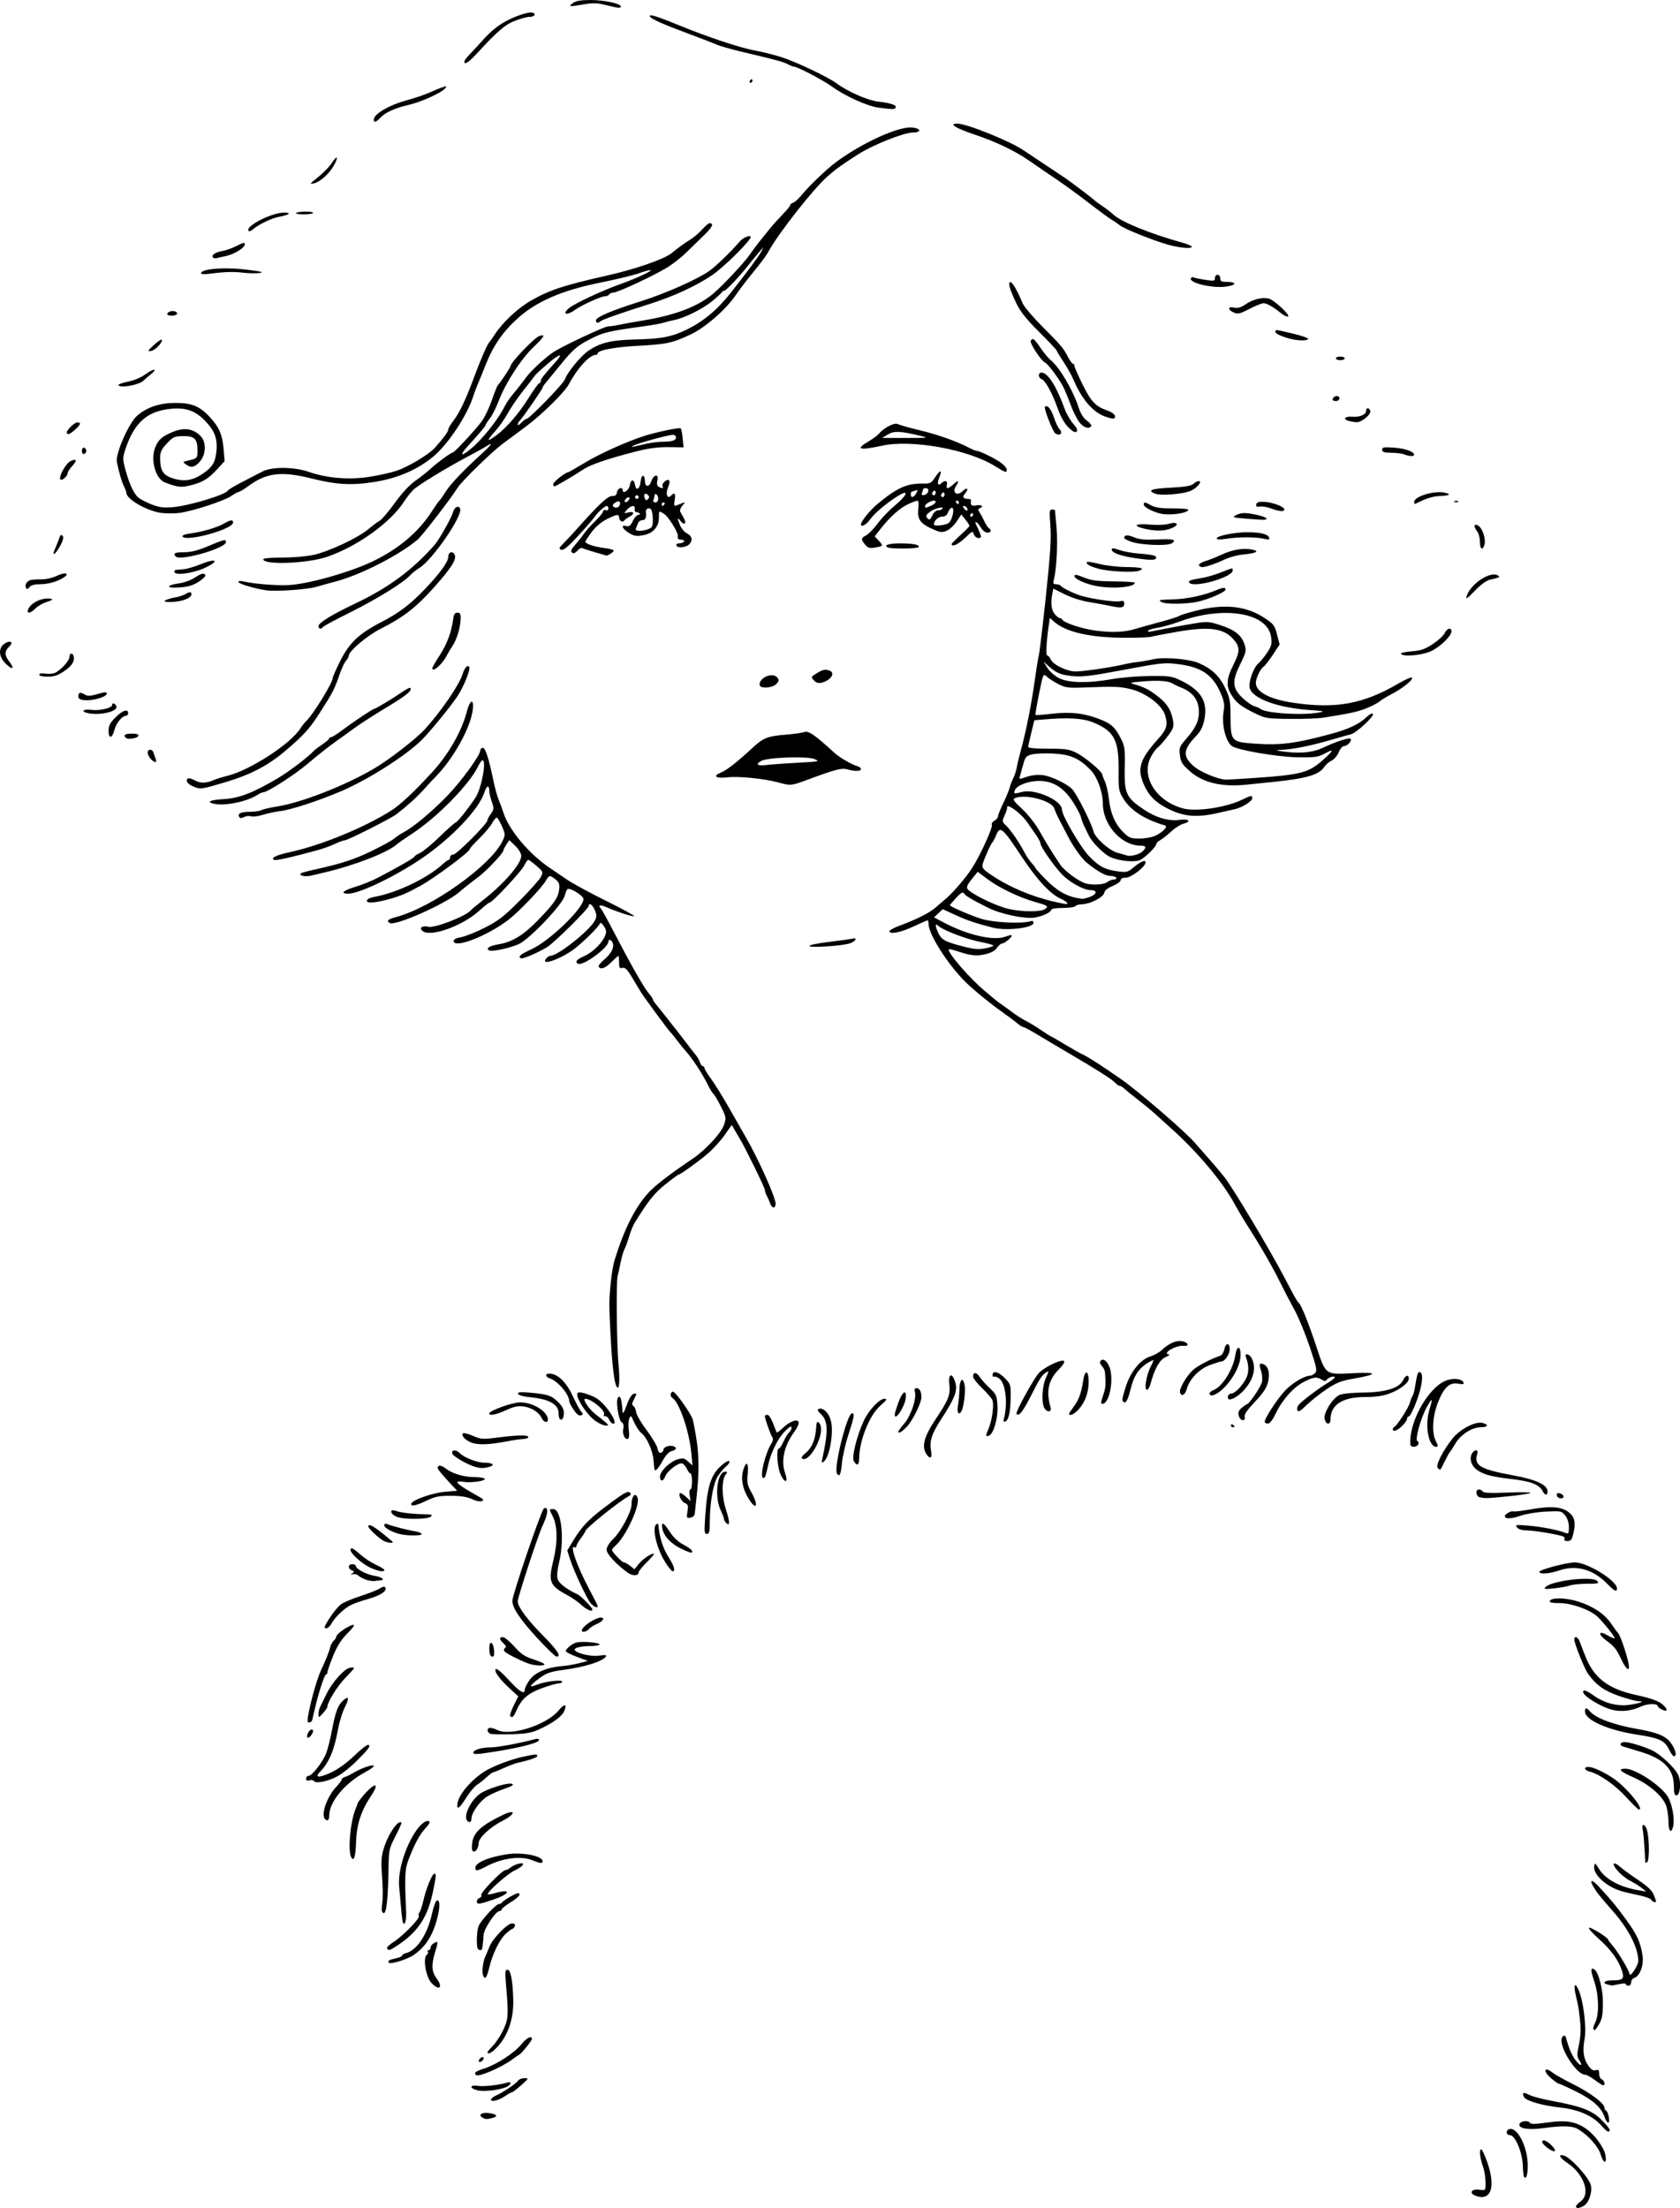<?xml version="1.0" encoding="UTF-8" standalone="no"?>
<!-- Created with Inkscape (http://www.inkscape.org/) -->

<svg
   width="99.684mm"
   height="131.022mm"
   viewBox="0 0 99.684 131.022"
   version="1.1"
   id="svg422"
   xml:space="preserve"
   inkscape:version="1.2 (dc2aedaf03, 2022-05-15)"
   sodipodi:docname="1921 woman.svg"
   xmlns:inkscape="http://www.inkscape.org/namespaces/inkscape"
   xmlns:sodipodi="http://sodipodi.sourceforge.net/DTD/sodipodi-0.dtd"
   xmlns="http://www.w3.org/2000/svg"
   xmlns:svg="http://www.w3.org/2000/svg"
   xmlns:rdf="http://www.w3.org/1999/02/22-rdf-syntax-ns#"
   xmlns:cc="http://creativecommons.org/ns#"
   xmlns:dc="http://purl.org/dc/elements/1.1/"><title
     id="title484">1921 woman</title><sodipodi:namedview
     id="namedview424"
     pagecolor="#ffffff"
     bordercolor="#666666"
     borderopacity="1.0"
     inkscape:showpageshadow="2"
     inkscape:pageopacity="0.0"
     inkscape:pagecheckerboard="0"
     inkscape:deskcolor="#d1d1d1"
     inkscape:document-units="mm"
     showgrid="false"
     inkscape:zoom="0.41037794"
     inkscape:cx="-425.21779"
     inkscape:cy="646.9646"
     inkscape:window-width="1920"
     inkscape:window-height="991"
     inkscape:window-x="-9"
     inkscape:window-y="-9"
     inkscape:window-maximized="1"
     inkscape:current-layer="layer1" /><defs
     id="defs419" /><g
     inkscape:label="Lager 1"
     inkscape:groupmode="layer"
     id="layer1"
     transform="translate(-10.88,-21.916)"><path
       id="path438"
       style="fill:#000000;stroke-width:0.106"
       d="m 45.923,21.916 c -0.584,0 -0.86,0.048 -1.052,0.185 -0.304,0.215 -0.206,0.225 0.671,0.07 0.516,-0.091 0.773,-0.082 1.279,0.044 0.765,0.191 0.897,0.203 0.897,0.084 0,-0.17 -0.997,-0.383 -1.794,-0.383 z m -3.531,0.739 c -0.287,0.004 -0.961,0.231 -1.48,0.511 -0.513,0.277 -0.93,0.621 -1.422,1.174 -0.206,0.231 -0.528,0.58 -0.717,0.776 -0.189,0.196 -0.343,0.398 -0.343,0.451 0,0.223 0.256,0.056 0.77,-0.502 1.204,-1.307 1.66,-1.697 2.25,-1.922 0.323,-0.124 0.699,-0.225 0.836,-0.225 0.297,0 0.431,-0.164 0.204,-0.251 -0.024,-0.009 -0.057,-0.013 -0.098,-0.013 z m 7.089,0.172 c -0.052,0.003 -0.062,0.028 -0.034,0.073 0.096,0.155 0.786,0.461 2.333,1.035 0.697,0.258 1.423,0.539 1.615,0.625 0.192,0.085 0.857,0.276 1.478,0.423 2.148,0.51 2.468,0.597 2.748,0.743 0.154,0.081 0.322,0.147 0.373,0.147 0.201,0.001 1.732,0.801 2.229,1.165 0.786,0.575 2.117,1.179 2.788,1.265 0.877,0.113 0.941,0.113 1.012,-0.002 0.087,-0.141 -0.289,-0.271 -1.035,-0.356 -0.615,-0.07 -1.798,-0.587 -2.447,-1.07 -0.525,-0.39 -2.427,-1.293 -3.316,-1.574 -0.458,-0.145 -1.159,-0.319 -1.556,-0.388 -0.827,-0.143 -2.827,-0.809 -4.521,-1.506 -0.984,-0.405 -1.511,-0.59 -1.666,-0.581 z m 5.999,3.785 c -0.026,0 -0.076,0.047 -0.112,0.106 -0.036,0.058 -0.015,0.106 0.047,0.106 0.061,0 0.112,-0.047 0.112,-0.106 0,-0.058 -0.021,-0.106 -0.047,-0.106 z m -18.126,0.435 c -0.02,-0.01 -0.08,0.004 -0.192,0.039 -0.145,0.045 -0.5,0.19 -0.791,0.321 -0.29,0.131 -0.924,0.345 -1.407,0.474 -0.926,0.248 -1.838,0.767 -1.897,1.079 -0.048,0.25 0.115,0.233 0.36,-0.038 0.294,-0.325 0.863,-0.587 1.689,-0.778 0.756,-0.175 1.96,-0.719 2.182,-0.987 0.054,-0.065 0.076,-0.1 0.056,-0.111 z m 30.327,2.205 c -0.531,-0.002 -0.114,0.265 0.991,0.636 1.341,0.45 2.476,0.998 3.371,1.628 0.348,0.245 1.013,0.7 1.478,1.012 0.464,0.311 1.351,0.957 1.97,1.435 0.619,0.478 1.236,0.931 1.372,1.007 0.136,0.076 0.342,0.218 0.458,0.314 0.245,0.204 1.91,0.875 2.842,1.145 0.681,0.198 1.433,0.264 1.433,0.127 0,-0.045 -0.226,-0.146 -0.501,-0.223 -2.003,-0.56 -3.671,-1.238 -4.154,-1.688 -0.129,-0.12 -0.429,-0.35 -0.666,-0.511 -0.237,-0.161 -0.455,-0.322 -0.484,-0.358 -0.06,-0.074 -1.288,-1.006 -1.689,-1.282 -0.145,-0.1 -0.668,-0.448 -1.161,-0.774 -0.493,-0.326 -1.087,-0.722 -1.319,-0.879 -0.829,-0.562 -3.371,-1.587 -3.94,-1.59 z m -2.862,0.229 c -0.911,0.057 -2.901,0.992 -4.344,2.064 -0.569,0.423 -1.604,1.42 -2.098,2.023 -0.145,0.177 -0.346,0.35 -0.446,0.384 -0.1,0.034 -0.174,0.094 -0.163,0.134 0.011,0.04 -0.192,0.29 -0.451,0.556 -0.258,0.266 -0.6,0.646 -0.758,0.844 -0.158,0.198 -0.423,0.527 -0.589,0.73 -0.165,0.203 -0.447,0.583 -0.627,0.844 -0.313,0.455 -1.59,1.815 -2.139,2.279 -0.928,0.784 -2.315,1.304 -4.325,1.622 -0.435,0.069 -0.991,0.169 -1.234,0.223 -0.243,0.054 -0.548,0.098 -0.678,0.098 -0.206,0 -2.636,1.138 -3.207,1.501 -0.494,0.315 -1.396,1.149 -1.689,1.561 -0.174,0.245 -0.484,0.642 -0.689,0.882 -0.205,0.239 -0.442,0.577 -0.528,0.751 -0.41,0.835 -1.359,2.025 -2.089,2.618 -0.557,0.452 -0.618,0.332 -0.112,-0.221 0.697,-0.762 1.043,-1.174 1.043,-1.242 0,-0.033 0.117,-0.215 0.261,-0.403 0.144,-0.188 0.38,-0.659 0.526,-1.047 0.39,-1.036 1.32,-2.471 2.059,-3.175 0.646,-0.616 0.729,-0.775 0.341,-0.652 -0.289,0.092 -1.71,1.576 -1.71,1.786 0,0.072 -0.65,1.052 -0.746,1.123 -0.039,0.029 -0.198,0.425 -0.355,0.88 -0.156,0.455 -0.427,1.025 -0.602,1.266 -0.355,0.49 -1.63,1.864 -1.73,1.864 -0.107,0 -0.922,0.597 -1.323,0.969 -0.207,0.192 -0.611,0.51 -0.897,0.706 -0.325,0.222 -0.779,0.713 -1.206,1.303 -0.377,0.521 -0.781,0.997 -0.897,1.059 -0.116,0.062 -0.426,0.293 -0.688,0.513 -0.599,0.504 -2.283,1.297 -3.211,1.512 -0.409,0.095 -1.191,0.164 -1.86,0.164 -0.663,0 -1.154,0.043 -1.154,0.101 0,0.358 2.639,0.256 3.799,-0.147 1.817,-0.63 3.778,-2.048 4.58,-3.312 0.135,-0.213 0.367,-0.507 0.514,-0.652 0.292,-0.288 1.963,-1.307 3.288,-2.006 0.46,-0.242 0.947,-0.513 1.082,-0.602 0.409,-0.268 0.277,-0.068 -0.309,0.466 -1.11,1.013 -1.85,1.792 -2.138,2.252 -0.162,0.258 -0.327,0.494 -0.367,0.523 -0.04,0.029 -0.24,0.314 -0.445,0.633 -0.784,1.222 -1.963,2.224 -3.482,2.958 -1.37,0.662 -3.889,1.373 -5.044,1.422 -0.758,0.032 -2.049,-0.074 -2.666,-0.22 -0.17,-0.04 -0.29,-0.025 -0.29,0.037 0,0.102 0.985,0.397 1.636,0.49 0.609,0.086 2.432,-0.04 3.008,-0.208 0.319,-0.093 0.818,-0.232 1.108,-0.307 1.482,-0.387 3.823,-1.582 4.883,-2.493 0.289,-0.248 1.933,-2.38 2.367,-3.069 0.246,-0.39 1.997,-2.102 2.658,-2.599 0.297,-0.223 0.921,-0.687 1.385,-1.031 0.956,-0.707 2.305,-2.034 2.568,-2.527 0.518,-0.97 1.231,-1.741 1.608,-1.741 0.054,0 0.098,-0.036 0.098,-0.08 0,-0.19 1.008,-0.379 2.427,-0.454 1.679,-0.09 2.018,-0.164 3.113,-0.684 0.848,-0.403 2.052,-1.452 2.631,-2.292 0.209,-0.304 0.573,-0.79 0.808,-1.08 0.802,-0.988 0.993,-1.242 1.151,-1.53 0.617,-1.121 2.704,-3.773 3.529,-4.485 0.526,-0.454 0.795,-0.647 1.804,-1.295 0.864,-0.555 2.717,-1.291 3.251,-1.291 0.531,-7e-5 0.468,-0.251 -0.074,-0.297 -0.051,-0.004 -0.106,-0.004 -0.167,-6.38e-4 z M 30.854,31.269 c -0.041,-0.006 -0.154,0.111 -0.312,0.355 -0.13,0.201 -0.486,0.563 -0.792,0.806 -0.498,0.397 -0.523,0.434 -0.239,0.366 0.393,-0.095 0.955,-0.619 1.225,-1.143 0.128,-0.248 0.158,-0.377 0.117,-0.383 z m -1.863,3.204 c -0.241,0.004 -0.495,0.034 -0.549,0.088 -0.04,0.04 0.172,0.074 0.472,0.074 0.3,0 0.545,-0.04 0.545,-0.089 0,-0.053 -0.227,-0.076 -0.468,-0.072 z m -1.249,0.059 c -0.722,-0.006 -2.296,0.792 -2.121,1.075 0.033,0.053 0.138,0.027 0.234,-0.058 0.327,-0.29 1.132,-0.685 1.551,-0.761 0.631,-0.114 0.813,-0.252 0.337,-0.256 z m 25.237,0.63 c -0.06,0 -0.258,0.17 -0.442,0.377 -0.184,0.207 -0.5,0.477 -0.703,0.6 -0.319,0.193 -0.659,0.438 -1.12,0.809 -0.441,0.355 -2.153,0.946 -3.841,1.325 -2.533,0.57 -3.413,0.861 -4.503,1.492 -0.782,0.452 -1.643,1.259 -2.129,1.993 -0.154,0.232 -0.303,0.446 -0.333,0.475 -0.114,0.111 -0.52,1.045 -0.895,2.058 -0.502,1.355 -0.866,2.12 -1.237,2.601 -0.163,0.212 -0.297,0.442 -0.297,0.512 0,0.124 -0.268,0.49 -0.794,1.082 -0.348,0.392 -1.553,1.118 -2.258,1.361 -0.316,0.109 -1.043,0.272 -1.616,0.363 -1.201,0.191 -2.516,0.085 -3.599,-0.29 -0.885,-0.307 -2.198,-0.318 -2.762,-0.023 -0.232,0.121 -0.778,0.405 -1.214,0.629 -0.435,0.225 -0.808,0.447 -0.828,0.493 -0.105,0.247 -2.314,0.915 -3.288,0.995 -0.55,0.045 -0.801,0.01 -1.266,-0.174 -0.319,-0.127 -0.668,-0.309 -0.775,-0.406 -0.266,-0.24 -0.533,-0.818 -0.753,-1.633 -0.175,-0.648 -0.176,-0.713 -0.005,-1.228 0.521,-1.568 1.282,-2.252 2.668,-2.395 0.9,-0.093 1.462,0.097 2.043,0.693 0.6,0.615 0.776,1.101 0.683,1.891 -0.075,0.639 -0.271,0.927 -0.906,1.331 -0.545,0.347 -1.059,0.411 -1.677,0.208 -0.584,-0.191 -0.751,-0.464 -0.751,-1.228 0,-0.33 0.079,-0.495 0.401,-0.84 0.369,-0.395 0.446,-0.431 0.963,-0.438 0.676,-0.01 0.853,0.165 0.853,0.847 0,0.472 -0.011,0.483 -0.58,0.61 -0.302,0.067 -0.308,0.077 -0.112,0.22 0.313,0.229 0.541,0.181 0.841,-0.175 0.372,-0.442 0.383,-1.159 0.023,-1.518 -0.42,-0.42 -0.944,-0.504 -1.58,-0.254 -0.657,0.258 -0.897,0.458 -1.086,0.906 -0.317,0.749 -0.005,1.903 0.573,2.12 0.737,0.277 0.929,0.301 1.447,0.181 0.739,-0.172 1.102,-0.385 1.629,-0.957 l 0.457,-0.496 -0.06,-0.699 c -0.075,-0.88 -0.261,-1.31 -0.834,-1.929 -0.594,-0.642 -1.067,-0.83 -2.076,-0.824 -0.896,0.005 -1.643,0.259 -2.218,0.754 -0.495,0.426 -1.307,2.277 -1.208,2.755 0.129,0.624 0.301,1.209 0.425,1.447 0.075,0.145 0.137,0.314 0.138,0.376 0.002,0.389 1.261,1.103 2.111,1.199 0.319,0.036 0.811,0.031 1.094,-0.012 0.808,-0.121 2.6,-0.711 3.013,-0.992 0.206,-0.14 0.417,-0.255 0.469,-0.255 0.051,0 0.316,-0.164 0.589,-0.364 1.041,-0.764 1.947,-0.869 3.701,-0.428 1.486,0.374 2.399,0.424 3.756,0.207 1.384,-0.222 2.55,-0.728 3.495,-1.517 0.868,-0.725 1.993,-2.428 2.356,-3.567 0.07,-0.22 0.191,-0.542 0.268,-0.716 0.077,-0.174 0.289,-0.694 0.47,-1.155 0.444,-1.132 1.036,-1.984 1.937,-2.786 1.083,-0.964 2.567,-1.611 4.71,-2.053 1.355,-0.279 2.146,-0.474 2.629,-0.648 0.256,-0.092 0.487,-0.145 0.514,-0.118 0.059,0.059 -0.963,0.527 -1.771,0.811 -1.067,0.374 -2.77,1.17 -3.087,1.444 -0.435,0.375 -0.117,0.452 0.376,0.092 0.39,-0.285 1.552,-0.81 1.794,-0.81 0.091,0 0.195,-0.047 0.23,-0.106 0.036,-0.058 0.146,-0.106 0.244,-0.106 0.265,0 2.569,-1.083 3.267,-1.535 0.333,-0.216 0.802,-0.588 1.042,-0.827 0.241,-0.239 0.703,-0.69 1.028,-1.001 0.539,-0.516 0.654,-0.753 0.366,-0.753 z m 2.368,0.765 c -0.138,-0.002 -0.434,0.15 -0.587,0.332 -0.475,0.565 -1.434,1.488 -1.817,1.751 -0.751,0.514 -2.602,1.331 -4.064,1.792 -1.728,0.545 -2.638,0.934 -2.638,1.126 0,0.163 0.121,0.187 0.269,0.053 0.114,-0.103 1.132,-0.462 2.897,-1.021 1.443,-0.457 2.742,-1.055 3.721,-1.711 0.675,-0.452 2.294,-2.05 2.294,-2.264 0,-0.04 -0.029,-0.058 -0.075,-0.058 z M 25.341,36.333 c -0.077,0.009 -0.225,0.074 -0.47,0.199 -0.227,0.116 -0.581,0.241 -0.787,0.278 -0.428,0.077 -0.665,0.23 -0.576,0.373 0.033,0.054 0.14,0.076 0.236,0.049 0.097,-0.027 0.336,-0.082 0.532,-0.121 0.437,-0.088 1.029,-0.427 1.109,-0.635 0.039,-0.102 0.034,-0.151 -0.043,-0.142 z m 30.833,0.253 -0.127,0.264 c -0.114,0.236 -0.925,1.33 -1.829,2.467 -0.827,1.041 -1.656,1.719 -2.7,2.209 -0.827,0.389 -1.436,0.499 -2.946,0.536 -1.441,0.035 -2.072,0.188 -2.79,0.676 -0.44,0.299 -1.259,1.299 -1.381,1.686 -0.08,0.253 -2.111,2.347 -2.276,2.347 -0.053,0 -0.194,0.104 -0.312,0.231 -0.118,0.127 -0.215,0.178 -0.215,0.113 0,-0.065 0.063,-0.181 0.14,-0.258 0.175,-0.175 1.338,-1.858 1.338,-1.937 0,-0.032 0.047,-0.115 0.105,-0.186 0.058,-0.07 0.458,-0.561 0.89,-1.091 0.859,-1.054 1.064,-1.227 2.027,-1.702 0.621,-0.306 1.011,-0.393 2.994,-0.665 0.493,-0.068 1.016,-0.162 1.161,-0.21 0.145,-0.048 0.43,-0.119 0.633,-0.158 0.605,-0.116 1.705,-0.666 2.269,-1.135 0.29,-0.241 0.544,-0.476 0.563,-0.52 0.019,-0.045 0.077,-0.081 0.128,-0.081 0.111,0 0.886,-0.818 1.441,-1.521 0.221,-0.28 0.511,-0.633 0.645,-0.786 z M 24.063,37.845 c -0.719,0.017 -1.253,0.121 -1.253,0.284 0,0.052 0.178,0.072 0.396,0.044 0.974,-0.127 1.495,-0.146 2.084,-0.076 0.348,0.041 0.799,0.049 1.003,0.017 0.274,-0.043 0.066,-0.094 -0.81,-0.199 -0.49,-0.059 -0.989,-0.08 -1.42,-0.07 z m 59.062,0.377 c -0.087,0 -0.158,0.088 -0.158,0.195 0,0.178 -0.053,0.187 -0.597,0.101 -0.328,-0.051 -0.634,-0.116 -0.679,-0.144 -0.045,-0.028 -0.11,-0.004 -0.144,0.052 -0.083,0.134 0.266,0.315 0.819,0.424 0.572,0.113 1.021,0.127 1.433,0.045 0.467,-0.093 0.409,-0.251 -0.092,-0.251 -0.352,0 -0.422,-0.035 -0.422,-0.211 0,-0.117 -0.07,-0.211 -0.158,-0.211 z m -12.307,0.438 c -0.147,0.005 -0.012,0.469 0.365,1.25 0.247,0.51 0.596,0.949 1.361,1.71 0.566,0.563 1.029,1.053 1.029,1.088 0,0.035 0.18,0.334 0.401,0.665 0.22,0.331 0.491,0.815 0.602,1.076 0.495,1.169 1.159,1.936 1.9,2.194 0.461,0.161 0.6,0.149 0.562,-0.047 -0.019,-0.096 -0.214,-0.236 -0.435,-0.312 -0.715,-0.247 -0.981,-0.525 -1.488,-1.553 -0.268,-0.543 -0.486,-1.042 -0.486,-1.109 0,-0.067 -0.039,-0.122 -0.086,-0.122 -0.047,0 -0.166,-0.154 -0.263,-0.343 -0.304,-0.589 -0.414,-0.721 -1.505,-1.813 -0.584,-0.585 -1.131,-1.226 -1.214,-1.424 -0.311,-0.743 -0.577,-1.213 -0.71,-1.254 -0.012,-0.004 -0.023,-0.005 -0.033,-0.005 z m 15.033,0.944 c -0.336,0.015 -0.74,0.15 -1.061,0.368 -0.283,0.192 -0.466,0.245 -0.683,0.197 -0.38,-0.083 -0.395,0.122 -0.021,0.292 0.24,0.109 0.357,0.082 0.928,-0.213 0.359,-0.186 0.736,-0.338 0.837,-0.338 0.199,0 0.583,0.219 1.056,0.603 0.165,0.133 0.346,0.214 0.403,0.179 0.134,-0.083 -0.841,-0.982 -1.151,-1.061 -0.091,-0.023 -0.196,-0.032 -0.308,-0.027 z m -64.725,0.771 c -0.16,0.002 -0.321,0.08 -0.321,0.18 0,0.123 0.498,0.123 0.574,-2.06e-4 0.032,-0.052 -0.013,-0.122 -0.099,-0.155 -0.047,-0.018 -0.1,-0.026 -0.153,-0.025 z m 65.477,1.133 c -0.052,0.007 -0.048,0.041 -0.048,0.094 0,0.114 0.365,0.285 0.897,0.422 0.446,0.115 0.98,0.12 1.048,0.01 0.032,-0.051 -0.366,-0.194 -0.884,-0.317 -0.683,-0.162 -0.926,-0.222 -1.013,-0.209 z m -14.427,0.53 c -0.052,-0.012 -0.092,0.025 -0.137,0.098 -0.08,0.129 0.629,1.211 0.848,1.296 0.182,0.07 0.909,1.06 1.133,1.545 0.094,0.203 0.276,0.654 0.404,1.003 0.128,0.348 0.348,0.788 0.488,0.976 0.246,0.33 0.59,0.448 0.715,0.245 0.033,-0.054 -0.079,-0.197 -0.25,-0.318 -0.203,-0.145 -0.372,-0.411 -0.491,-0.773 -0.348,-1.063 -1.152,-2.424 -1.676,-2.836 -0.122,-0.096 -0.387,-0.417 -0.589,-0.713 -0.238,-0.349 -0.359,-0.503 -0.447,-0.523 z M 20.451,42.07 c -0.064,0.01 -0.25,0.144 -0.448,0.327 -0.37,0.343 -0.386,0.377 -0.158,0.345 0.248,-0.035 0.737,-0.557 0.626,-0.669 -0.004,-0.004 -0.011,-0.005 -0.02,-0.004 z M 44.085,43.012 c 0.055,0.004 -0.005,0.116 -0.207,0.344 -0.794,0.896 -0.91,1.045 -0.91,1.168 0,0.074 -0.041,0.135 -0.09,0.135 -0.05,0 -0.335,0.392 -0.633,0.871 -0.58,0.93 -1.309,1.773 -1.925,2.227 -0.566,0.416 -0.592,0.34 -0.079,-0.23 0.252,-0.28 0.596,-0.767 0.765,-1.082 0.169,-0.315 0.588,-0.927 0.931,-1.361 0.343,-0.434 0.657,-0.838 0.696,-0.898 0.039,-0.06 0.37,-0.364 0.735,-0.676 0.388,-0.332 0.647,-0.504 0.717,-0.498 z m 46.322,0.064 c -0.145,0 -0.264,0.047 -0.264,0.106 0,0.058 0.119,0.106 0.264,0.106 0.145,0 0.264,-0.047 0.264,-0.106 0,-0.058 -0.119,-0.106 -0.264,-0.106 z M 20.025,43.859 c -0.07,-0.005 -0.257,0.08 -0.5,0.258 -0.273,0.201 -0.683,0.374 -1.058,0.448 -0.337,0.066 -0.587,0.162 -0.556,0.213 0.114,0.184 1.228,-0.021 1.479,-0.272 0.081,-0.081 0.273,-0.247 0.428,-0.368 0.228,-0.18 0.277,-0.274 0.207,-0.279 z m 52.657,0.167 c -0.211,0 -0.213,0.304 -0.002,0.385 0.228,0.088 0.623,0.802 0.954,1.726 0.187,0.522 0.408,0.913 0.648,1.148 0.259,0.253 0.397,0.323 0.477,0.243 0.08,-0.08 0.021,-0.218 -0.206,-0.477 -0.176,-0.2 -0.402,-0.594 -0.503,-0.876 -0.478,-1.331 -0.998,-2.148 -1.367,-2.148 z m 17.5,1.392 c -0.091,0.008 -0.19,0.065 -0.223,0.165 -0.026,0.077 0.047,0.132 0.176,0.132 0.13,0 0.22,-0.068 0.22,-0.166 0,-0.097 -0.082,-0.138 -0.173,-0.13 z m -17.245,0.605 c -0.02,0.006 -0.039,0.017 -0.057,0.035 -0.079,0.079 0.472,1.484 0.619,1.578 0.287,0.182 0.479,-0.025 0.242,-0.262 -0.084,-0.084 -0.234,-0.401 -0.333,-0.704 -0.142,-0.434 -0.331,-0.686 -0.471,-0.647 z m 19.096,0.119 c -0.052,2.69e-4 -0.095,0.051 -0.095,0.15 0,0.228 -0.379,0.391 -0.823,0.353 -0.437,-0.037 -0.589,0.141 -0.212,0.247 0.134,0.038 0.347,0.073 0.473,0.079 0.3,0.014 0.887,-0.48 0.809,-0.681 -0.038,-0.1 -0.1,-0.149 -0.152,-0.149 z M 15.48,46.981 c -0.204,0 -0.711,0.514 -0.633,0.642 0.071,0.115 0.21,0.047 0.547,-0.265 0.274,-0.254 0.302,-0.377 0.086,-0.377 z m 48.582,0.078 c -0.256,-0.004 -0.772,0.283 -1.035,0.6 -0.082,0.098 -0.354,0.299 -0.605,0.447 -0.815,0.478 -0.571,0.554 0.809,0.255 1.75,-0.38 5.101,0.227 6.675,1.209 0.642,0.4 0.713,0.422 0.713,0.214 0,-0.084 -0.154,-0.267 -0.343,-0.405 -0.352,-0.259 -1.266,-0.708 -1.441,-0.708 -0.054,0 -0.233,-0.07 -0.397,-0.156 -0.767,-0.402 -1.876,-0.8 -2.937,-1.054 -0.639,-0.153 -1.244,-0.324 -1.346,-0.379 -0.025,-0.013 -0.056,-0.02 -0.092,-0.021 z m -12.872,0.267 c -0.321,0.012 -1.459,0.258 -2.101,0.465 -1.04,0.335 -2.634,1.055 -3.513,1.586 -0.51,0.308 -0.95,0.56 -0.978,0.56 -0.155,0 -0.891,0.578 -0.891,0.7 0,0.079 0.029,0.144 0.065,0.144 0.076,0 1.182,-0.649 1.739,-1.02 0.418,-0.279 1.486,-0.641 3.103,-1.053 0.754,-0.192 1.308,-0.266 1.94,-0.258 l 0.884,0.011 -0.051,-0.531 c -0.028,-0.292 -0.079,-0.559 -0.113,-0.593 -0.009,-0.009 -0.038,-0.012 -0.084,-0.01 z m 13.012,0.22 c 0.281,0.01 0.663,0.083 1.245,0.222 0.571,0.136 0.558,0.138 -0.823,0.137 l -1.404,-0.001 0.338,-0.205 c 0.182,-0.111 0.363,-0.163 0.644,-0.152 z M 50.805,47.72 c 0.102,-1.45e-4 0.185,0.068 0.185,0.151 0,0.182 -0.227,0.256 -0.792,0.257 -0.232,3.49e-4 -0.66,0.053 -0.95,0.117 -0.29,0.064 -0.623,0.14 -0.739,0.17 -0.181,0.046 -0.186,0.038 -0.037,-0.056 0.204,-0.129 2.064,-0.638 2.333,-0.639 z m 42.428,0.741 c -0.287,-0.007 -0.345,0.031 -0.345,0.142 0,0.137 0.115,0.174 0.554,0.18 0.305,0.004 0.649,0.048 0.765,0.098 0.269,0.116 0.58,0.129 0.58,0.025 0,-0.19 -0.522,-0.377 -1.185,-0.425 -0.153,-0.011 -0.274,-0.018 -0.37,-0.02 z m -77.415,0.022 c -0.048,0.016 -0.078,0.084 -0.078,0.186 0,0.136 0.053,0.211 0.132,0.185 0.072,-0.024 0.132,-0.107 0.132,-0.185 0,-0.077 -0.059,-0.161 -0.132,-0.185 -0.02,-0.006 -0.038,-0.007 -0.054,-0.001 z m -0.537,0.722 c -0.05,0.006 -0.121,0.029 -0.211,0.071 -0.264,0.12 -0.689,0.858 -0.617,1.072 0.052,0.155 0.443,-0.164 0.443,-0.361 0,-0.07 0.121,-0.258 0.27,-0.418 0.231,-0.25 0.266,-0.383 0.116,-0.365 z m 51.399,0.684 c -0.045,-0.005 -0.152,0.106 -0.303,0.335 -0.241,0.364 -0.303,0.397 -0.728,0.389 -0.956,-0.018 -1.533,0.24 -2.71,1.215 -0.419,0.347 -0.974,1.031 -0.974,1.201 0,0.199 0.312,0.033 0.54,-0.288 0.271,-0.381 1.037,-1.02 1.702,-1.422 0.641,-0.386 0.498,-0.006 -0.221,0.588 -0.339,0.28 -0.802,0.764 -1.029,1.075 -0.227,0.311 -0.544,0.633 -0.706,0.717 -0.299,0.154 -0.297,0.235 0.011,0.593 0.122,0.142 0.249,0.17 0.538,0.118 0.499,-0.09 0.507,-0.104 0.224,-0.405 l -0.242,-0.258 0.353,-0.454 c 0.547,-0.703 1.147,-1.239 1.64,-1.463 0.247,-0.113 0.494,-0.205 0.548,-0.205 0.054,0 0.075,0.207 0.047,0.459 -0.071,0.626 0.098,0.885 0.779,1.197 0.51,0.234 0.614,0.249 0.898,0.132 0.176,-0.073 0.445,-0.32 0.596,-0.55 l 0.276,-0.417 0.242,0.302 c 0.133,0.166 0.242,0.333 0.242,0.371 2.87e-4,0.038 -0.237,0.283 -0.527,0.544 -0.29,0.261 -0.528,0.503 -0.528,0.538 0,0.199 0.421,0.004 0.803,-0.371 0.415,-0.407 0.446,-0.42 0.512,-0.211 0.039,0.124 0.16,0.223 0.272,0.223 0.173,0 0.187,-0.039 0.098,-0.271 -0.057,-0.149 -0.152,-0.363 -0.212,-0.475 -0.178,-0.333 0.047,-0.232 0.251,0.113 0.106,0.179 0.276,0.317 0.392,0.317 0.223,0 0.275,-0.156 0.089,-0.271 -0.064,-0.04 -0.183,-0.22 -0.265,-0.402 -0.082,-0.182 -0.208,-0.419 -0.28,-0.528 -0.104,-0.158 -0.103,-0.208 0.002,-0.246 0.268,-0.097 0.122,-0.234 -0.185,-0.173 -0.301,0.06 -0.376,-0.009 -0.329,-0.306 0.007,-0.044 -0.075,-0.079 -0.181,-0.079 -0.296,0 -0.353,-0.121 -0.159,-0.335 0.221,-0.244 0.107,-0.384 -0.125,-0.152 -0.365,0.365 -0.692,0.126 -0.412,-0.301 0.21,-0.32 0.121,-0.346 -0.19,-0.056 -0.125,0.116 -0.271,0.211 -0.324,0.211 -0.054,0 -0.073,-0.095 -0.043,-0.211 0.062,-0.235 -0.125,-0.285 -0.324,-0.086 -0.202,0.202 -0.273,0.014 -0.128,-0.336 0.098,-0.236 0.116,-0.358 0.071,-0.364 z m -16.881,0.251 c -0.085,0.011 -0.202,0.125 -0.274,0.333 -0.131,0.374 -0.372,0.363 -0.378,-0.017 -0.006,-0.406 -0.212,-0.401 -0.25,0.007 -0.045,0.473 -0.262,0.626 -0.335,0.235 -0.071,-0.377 -0.249,-0.357 -0.316,0.034 -0.05,0.29 -0.421,0.526 -0.421,0.267 0,-0.221 -0.302,-0.109 -0.336,0.124 -0.024,0.172 -0.102,0.235 -0.28,0.228 -0.257,-0.01 -0.754,0.448 -1.971,1.812 -0.348,0.391 -0.769,0.845 -0.934,1.01 -0.26,0.258 -0.276,0.308 -0.123,0.367 0.13,0.05 0.394,-0.165 0.987,-0.806 0.445,-0.481 0.882,-0.984 0.971,-1.117 0.191,-0.286 0.624,-0.676 0.751,-0.676 0.049,0 0.089,0.07 0.089,0.155 0,0.094 -0.062,0.131 -0.158,0.094 -0.088,-0.034 -0.158,-0.003 -0.158,0.07 0,0.072 -0.203,0.326 -0.452,0.565 -0.248,0.239 -0.545,0.57 -0.66,0.735 -0.114,0.165 -0.338,0.45 -0.497,0.633 -0.315,0.364 -0.344,0.447 -0.189,0.543 0.057,0.035 0.184,-0.031 0.283,-0.147 0.099,-0.116 0.222,-0.184 0.273,-0.153 0.051,0.031 0.387,0.142 0.746,0.246 h 2.07e-4 c 0.36,0.104 0.669,0.195 0.687,0.201 0.078,0.028 0.442,-0.214 0.442,-0.294 0,-0.048 -0.259,-0.118 -0.577,-0.155 -0.566,-0.067 -1.115,-0.252 -1.109,-0.374 0.001,-0.034 0.167,-0.287 0.369,-0.561 0.229,-0.312 0.563,-0.599 0.891,-0.765 0.602,-0.305 0.743,-0.327 0.743,-0.114 0,0.193 0.213,0.33 0.302,0.194 0.037,-0.057 0.174,-0.16 0.305,-0.228 0.334,-0.176 0.3,-0.348 -0.053,-0.262 -0.29,0.071 -0.29,0.07 -0.089,-0.156 0.242,-0.273 0.506,-0.298 0.463,-0.045 -0.017,0.1 0.024,0.183 0.092,0.185 0.184,0.004 0.307,0.161 0.125,0.161 -0.086,0 -0.234,0.162 -0.329,0.361 -0.139,0.291 -0.217,0.349 -0.403,0.301 -0.344,-0.09 -0.208,0.19 0.212,0.435 0.285,0.167 0.428,0.185 0.826,0.107 0.577,-0.114 0.913,-0.498 0.913,-1.045 0,-0.427 -0.01,-0.422 0.337,-0.194 0.219,0.143 0.788,1.052 0.783,1.249 -7.98e-4,0.029 -0.002,0.101 -0.002,0.159 0,0.058 0.098,0.105 0.217,0.105 0.12,0 0.188,0.048 0.152,0.106 -0.036,0.058 -0.161,0.105 -0.279,0.105 -0.125,0 -0.195,0.055 -0.167,0.132 0.065,0.184 0.628,0.107 0.792,-0.109 0.186,-0.244 0.121,-0.469 -0.179,-0.619 -0.139,-0.069 -0.317,-0.278 -0.395,-0.463 -0.18,-0.428 -0.176,-0.525 0.013,-0.275 0.221,0.292 0.397,0.175 0.215,-0.143 -0.083,-0.145 -0.182,-0.325 -0.221,-0.4 -0.038,-0.075 0.019,-0.237 0.128,-0.361 0.212,-0.241 0.219,-0.241 -0.347,-0.013 -0.15,0.06 -0.166,0.015 -0.112,-0.317 0.065,-0.403 -10e-4,-0.479 -0.224,-0.256 -0.224,0.224 -0.332,-0.108 -0.165,-0.509 0.094,-0.224 0.108,-0.373 0.041,-0.415 -0.138,-0.085 -0.453,0.232 -0.368,0.37 0.079,0.128 -0.053,0.136 -0.243,0.015 -0.09,-0.057 -0.113,-0.186 -0.068,-0.368 0.052,-0.205 -0.003,-0.298 -0.088,-0.287 z m 32.205,0.324 c -0.07,0 -0.209,0.074 -0.31,0.165 -0.132,0.119 -0.507,0.182 -1.354,0.227 -1.157,0.061 -1.397,0.151 -0.934,0.351 0.334,0.144 1.715,0.031 2.15,-0.175 0.38,-0.18 0.685,-0.567 0.448,-0.567 z m -16.178,0.422 c 0.101,0 0.152,0.072 0.131,0.183 -0.019,0.101 -0.125,0.201 -0.234,0.222 -0.15,0.029 -0.182,-0.006 -0.131,-0.139 0.037,-0.098 0.068,-0.198 0.068,-0.222 0,-0.024 0.075,-0.044 0.166,-0.044 z m -0.548,0.114 c 0.063,-0.01 0.047,0.039 -0.031,0.186 -0.14,0.262 -0.325,0.301 -0.325,0.069 0,-0.087 0.02,-0.158 0.044,-0.158 0.024,0 0.125,-0.031 0.223,-0.069 0.039,-0.015 0.068,-0.025 0.089,-0.028 z m 1.056,0.032 c 0.038,0.002 0.065,0.044 0.065,0.112 0,0.09 -0.047,0.165 -0.106,0.165 -0.058,0 -0.106,-0.045 -0.106,-0.099 0,-0.055 0.047,-0.129 0.106,-0.164 0.015,-0.009 0.028,-0.013 0.041,-0.012 z m 29.896,0.09 c -0.634,0.017 -1.442,0.311 -1.442,0.587 0,0.079 0.036,0.126 0.079,0.103 0.604,-0.311 1.011,-0.442 1.432,-0.46 0.6,-0.027 0.718,-0.097 0.33,-0.194 -0.116,-0.029 -0.253,-0.04 -0.399,-0.036 z m -29.368,0.016 c 0.038,0.002 0.065,0.044 0.065,0.112 0,0.09 -0.047,0.165 -0.106,0.165 -0.058,0 -0.106,-0.045 -0.106,-0.099 0,-0.055 0.047,-0.129 0.106,-0.164 0.015,-0.009 0.028,-0.013 0.041,-0.012 z m -17.692,0.079 c 0.04,-0.01 0.094,0.011 0.155,0.072 0.095,0.095 0.096,0.154 0.002,0.248 -0.094,0.094 -0.14,0.08 -0.192,-0.057 -0.056,-0.146 -0.03,-0.247 0.036,-0.263 z m 0.619,0.021 c 0.013,0.003 0.027,0.008 0.041,0.017 0.058,0.036 0.106,0.157 0.106,0.27 0,0.118 -0.072,0.205 -0.17,0.205 -0.111,0 -0.148,-0.057 -0.106,-0.167 0.035,-0.092 0.064,-0.214 0.064,-0.27 0,-0.043 0.027,-0.063 0.065,-0.055 z m -1.12,0.07 c 0.058,0 0.106,0.047 0.106,0.106 0,0.058 -0.047,0.106 -0.106,0.106 -0.058,0 -0.106,-0.047 -0.106,-0.106 0,-0.058 0.047,-0.106 0.106,-0.106 z m -0.483,0.117 c 0.043,0.004 0.061,0.041 0.041,0.1 -0.025,0.076 -0.109,0.159 -0.185,0.185 -0.079,0.026 -0.119,-0.013 -0.092,-0.092 0.025,-0.076 0.109,-0.159 0.185,-0.185 0.02,-0.007 0.037,-0.009 0.052,-0.008 z m 18.101,0.199 c 0.207,0 0.115,0.176 -0.156,0.3 -0.326,0.149 -0.364,0.151 -0.364,0.021 0,-0.111 0.34,-0.32 0.521,-0.32 z m 1.373,0 c 0.061,0 0.112,0.047 0.112,0.106 0,0.058 -0.021,0.106 -0.047,0.106 -0.026,0 -0.076,-0.048 -0.112,-0.106 -0.036,-0.058 -0.015,-0.106 0.047,-0.106 z m 29.654,0.013 c -0.037,-0.002 -0.078,0.005 -0.116,0.02 -0.084,0.034 -0.059,0.059 0.064,0.064 0.111,0.005 0.174,-0.02 0.139,-0.055 -0.018,-0.018 -0.049,-0.027 -0.086,-0.029 z m -49.715,0.033 c 0.019,0.002 0.035,0.009 0.047,0.021 0.032,0.033 0.034,0.126 0.003,0.207 h 2.06e-4 c -0.065,0.169 -0.308,0.197 -0.4,0.048 -0.06,-0.097 0.217,-0.292 0.351,-0.276 z m 38.083,0.025 c -0.169,0.011 -0.241,0.057 -0.26,0.153 -0.026,0.128 0.026,0.16 0.207,0.127 0.133,-0.025 0.433,0.026 0.665,0.112 0.509,0.189 0.792,0.21 0.792,0.06 0,-0.164 -0.707,-0.43 -1.199,-0.451 -0.08,-0.004 -0.148,-0.004 -0.204,0 z m -35.424,0.034 c 0.061,0 0.082,0.048 0.047,0.106 -0.036,0.058 -0.086,0.106 -0.112,0.106 -0.026,0 -0.047,-0.047 -0.047,-0.106 0,-0.058 0.05,-0.106 0.112,-0.106 z m 28.563,0.011 c -0.063,-0.005 -0.074,0.04 -0.074,0.131 0,0.137 0.561,0.431 1.003,0.526 0.567,0.122 1.636,-0.031 1.636,-0.235 0,-0.046 -0.416,-0.081 -0.923,-0.077 -0.683,0.005 -1.012,-0.04 -1.261,-0.174 -0.203,-0.109 -0.317,-0.165 -0.379,-0.17 z m -10.753,0.2 c 0.062,0 0.144,0.051 0.182,0.113 0.114,0.184 -0.016,0.223 -0.161,0.048 -0.083,-0.1 -0.091,-0.161 -0.021,-0.161 z m -30.04,0.051 c -0.107,0.014 -0.23,0.145 -0.28,0.347 -0.074,0.296 -0.821,1.623 -1.076,1.91 -1.34,1.514 -2.732,2.541 -4.731,3.491 -1.396,0.664 -2.164,1.138 -2.164,1.337 0,0.165 0.167,0.199 0.258,0.052 0.032,-0.052 0.755,-0.441 1.606,-0.863 1.555,-0.772 3.184,-1.776 3.564,-2.199 0.112,-0.125 0.365,-0.326 0.561,-0.448 0.78,-0.482 2.578,-3.096 2.417,-3.515 -0.033,-0.087 -0.092,-0.12 -0.156,-0.112 z m 28.685,0.044 c 0.094,-0.007 0.135,0.019 0.065,0.089 -0.043,0.043 -0.156,0.078 -0.251,0.079 -0.096,7.98e-4 -0.228,0.109 -0.294,0.241 -0.17,0.34 -0.211,0.364 -0.345,0.203 -0.092,-0.111 -0.05,-0.194 0.192,-0.372 0.175,-0.129 0.477,-0.229 0.633,-0.24 z m 0.646,0.011 c 0.188,0 0.032,0.736 -0.191,0.905 -0.184,0.139 -0.875,0.211 -0.875,0.091 0,-0.218 0.257,-0.468 0.481,-0.468 0.183,0 0.293,-0.08 0.363,-0.264 0.055,-0.145 0.155,-0.264 0.222,-0.264 z m -17.989,0.036 c 0.056,-0.003 0.113,0.021 0.152,0.082 0.051,0.08 0.093,0.348 0.094,0.597 0.001,0.388 -0.036,0.466 -0.269,0.554 -0.392,0.149 -0.816,0.133 -0.741,-0.029 0.034,-0.073 0.091,-0.215 0.127,-0.317 0.036,-0.102 0.155,-0.185 0.264,-0.185 0.183,0 0.25,-0.159 0.208,-0.493 -0.015,-0.121 0.073,-0.204 0.165,-0.209 z m 23.929,0.069 c -0.149,0 -0.16,0.117 -0.094,0.951 0.059,0.742 0.001,1.653 -0.261,4.142 -0.185,1.755 -0.376,3.357 -0.424,3.56 -0.049,0.203 -0.146,0.797 -0.217,1.319 -0.209,1.538 -0.545,3.232 -0.873,4.406 -0.085,0.305 -0.184,0.721 -0.219,0.924 -0.035,0.203 -0.128,0.491 -0.206,0.64 -0.078,0.149 -0.174,0.401 -0.214,0.559 -0.04,0.159 -0.213,0.579 -0.386,0.935 -0.172,0.356 -0.313,0.708 -0.313,0.783 0,0.075 -0.093,0.186 -0.207,0.247 -0.114,0.061 -0.183,0.173 -0.154,0.249 0.063,0.164 -0.684,1.799 -1.163,2.549 -0.352,0.55 -1.09,1.42 -1.521,1.792 -0.137,0.118 -0.423,0.365 -0.635,0.549 -0.396,0.341 -1.096,0.696 -2.157,1.093 -0.33,0.123 -0.6,0.269 -0.6,0.322 0,0.21 0.675,0.081 1.418,-0.271 0.428,-0.203 0.807,-0.369 0.841,-0.369 0.035,0 0.063,0.096 0.063,0.214 0,0.604 1.124,2.378 2.169,3.422 0.444,0.443 1.47,1.287 2.146,1.764 0.384,0.271 0.813,0.592 0.952,0.712 0.14,0.121 0.299,0.22 0.355,0.22 0.055,0 0.44,0.206 0.854,0.457 0.414,0.251 1.228,0.735 1.809,1.075 1.672,0.978 2.598,1.567 2.78,1.767 0.093,0.102 0.214,0.185 0.268,0.185 0.055,0 0.175,0.071 0.267,0.159 0.092,0.087 0.452,0.379 0.8,0.649 0.348,0.27 0.752,0.599 0.897,0.731 0.145,0.132 0.644,0.581 1.108,0.999 1.574,1.414 3.044,3.168 3.757,4.481 0.189,0.348 0.556,0.966 0.816,1.372 0.753,1.176 1.434,2.36 1.882,3.272 0.228,0.464 0.612,1.202 0.853,1.639 0.241,0.437 0.648,1.425 0.906,2.195 0.41,1.225 0.449,1.419 0.315,1.553 -0.084,0.085 -0.216,0.154 -0.293,0.154 -0.329,0 -1.059,0.432 -1.478,0.876 -0.461,0.488 -1.217,1.64 -1.217,1.855 l -2.06e-4,-2e-4 c 0,0.065 0.083,0.116 0.185,0.113 0.118,-0.004 0.288,-0.222 0.472,-0.607 0.39,-0.815 1.054,-1.559 1.673,-1.872 0.581,-0.294 0.75,-0.315 1.052,-0.128 0.149,0.092 0.236,0.098 0.289,0.019 0.099,-0.147 0.407,-0.259 0.488,-0.178 0.035,0.035 -0.139,0.182 -0.385,0.328 -0.536,0.315 -1.563,1.089 -1.758,1.324 -0.076,0.092 -0.112,0.239 -0.078,0.327 0.047,0.121 0.177,0.047 0.549,-0.315 0.268,-0.261 0.804,-0.685 1.191,-0.943 0.594,-0.396 0.85,-0.494 1.646,-0.632 1.389,-0.24 1.389,-0.387 8.37e-4,-0.317 -1.767,0.089 -1.687,0.145 -2.266,-1.597 -0.458,-1.379 -0.894,-2.459 -1.041,-2.579 -0.09,-0.074 -0.243,-0.343 -0.785,-1.383 -0.905,-1.734 -3.131,-5.461 -3.649,-6.109 -0.209,-0.261 -0.593,-0.714 -0.854,-1.007 -0.261,-0.293 -0.652,-0.738 -0.869,-0.989 -0.59,-0.682 -3.331,-3.047 -4.385,-3.783 -1.086,-0.758 -1.953,-1.317 -2.273,-1.464 -0.185,-0.085 -0.644,-0.343 -1.022,-0.573 -0.377,-0.23 -0.757,-0.451 -0.844,-0.49 -0.087,-0.039 -0.372,-0.219 -0.633,-0.399 -0.261,-0.18 -0.641,-0.411 -0.844,-0.513 -0.203,-0.102 -0.559,-0.327 -0.792,-0.5 -0.232,-0.173 -0.541,-0.395 -0.686,-0.495 -0.145,-0.099 -0.317,-0.228 -0.381,-0.287 -0.065,-0.059 -0.32,-0.273 -0.567,-0.476 -0.922,-0.758 -2.314,-2.367 -2.171,-2.51 0.021,-0.021 0.245,0.031 0.497,0.115 0.804,0.269 1.141,0.305 1.671,0.179 0.341,-0.082 0.574,-0.211 0.684,-0.379 0.092,-0.14 0.228,-0.255 0.303,-0.255 0.152,0 0.637,-0.418 0.567,-0.489 -0.025,-0.025 -0.182,0.009 -0.35,0.075 -0.69,0.272 -2.24,-0.076 -3.653,-0.82 l -0.604,-0.318 0.259,-0.243 0.259,-0.243 0.747,0.344 c 0.681,0.314 1.164,0.477 2.212,0.749 0.815,0.211 2.427,0.022 2.427,-0.284 0,-0.111 -0.064,-0.136 -0.221,-0.087 -0.474,0.15 -2.148,0.068 -2.839,-0.14 -0.628,-0.189 -1.9,-0.737 -1.9,-0.82 0,-0.019 0.167,-0.215 0.371,-0.436 0.272,-0.295 0.394,-0.366 0.457,-0.266 0.094,0.148 0.467,0.37 1.445,0.86 0.744,0.373 2.166,0.671 2.752,0.578 0.474,-0.075 0.99,-0.32 0.99,-0.469 0,-0.057 0.306,-0.103 0.68,-0.103 0.374,0 0.709,-0.047 0.745,-0.106 0.036,-0.058 0.217,-0.108 0.402,-0.112 0.478,-0.009 1.28,-0.424 1.317,-0.681 0.02,-0.137 0.196,-0.279 0.501,-0.405 0.259,-0.107 0.471,-0.261 0.471,-0.343 0,-0.092 0.113,-0.148 0.298,-0.148 0.332,0 1.18,-0.653 1.18,-0.909 0,-0.186 -0.296,-0.053 -0.782,0.352 -0.27,0.225 -0.372,0.247 -0.844,0.184 -0.774,-0.104 -1.103,-0.273 -1.702,-0.877 -0.507,-0.512 -1.632,-2.432 -1.632,-2.787 0,-0.549 -1.597,-1.257 -2.369,-1.051 -0.48,0.128 -0.511,0.12 -0.422,-0.111 0.106,-0.276 0.797,-0.541 1.42,-0.544 0.825,-0.004 1.467,0.39 2.016,1.238 0.229,0.355 0.446,0.766 0.481,0.914 0.035,0.148 0.123,0.387 0.195,0.532 0.072,0.145 0.189,0.387 0.259,0.538 0.197,0.423 0.929,1.151 1.323,1.316 0.544,0.227 1.454,0.305 1.751,0.149 0.311,-0.163 0.94,-0.791 0.94,-0.938 0,-0.059 0.104,-0.163 0.231,-0.231 0.127,-0.068 0.416,-0.295 0.642,-0.505 0.226,-0.21 0.549,-0.418 0.718,-0.463 0.527,-0.141 0.366,-0.315 -0.217,-0.235 -0.635,0.087 -1.411,-0.14 -2.114,-0.618 -1.058,-0.72 -1.162,-0.951 -1.131,-2.517 0.021,-1.097 6e-5,-1.25 -0.236,-1.709 -0.354,-0.69 -0.596,-0.897 -1.386,-1.184 -0.886,-0.322 -1.635,-0.395 -2.735,-0.268 -0.493,0.057 -0.914,0.087 -0.935,0.066 -0.021,-0.021 0.073,-0.585 0.208,-1.254 0.245,-1.212 0.247,-1.215 0.46,-1.018 0.118,0.109 0.426,0.307 0.685,0.441 0.42,0.217 0.585,0.239 1.53,0.203 1.821,-0.069 2.097,-0.06 2.748,0.093 0.907,0.213 1.887,0.955 2.061,1.561 0.167,0.582 0.093,0.83 -0.421,1.403 -1.082,1.205 -1.254,1.743 -0.854,2.676 0.282,0.658 0.671,1.064 1.367,1.424 1.024,0.53 1.807,0.59 3.23,0.246 0.232,-0.056 0.588,-0.136 0.792,-0.178 0.441,-0.091 1.054,-0.473 1.055,-0.658 9.97e-4,-0.178 -0.069,-0.168 -0.6,0.089 -0.97,0.47 -2.729,0.73 -3.51,0.52 -1.588,-0.428 -2.507,-1.882 -1.918,-3.036 0.122,-0.239 0.307,-0.496 0.412,-0.573 0.105,-0.076 0.369,-0.374 0.587,-0.662 0.349,-0.462 0.388,-0.571 0.328,-0.927 -0.102,-0.603 -0.33,-0.987 -0.821,-1.384 -0.529,-0.427 -0.83,-0.591 -1.391,-0.758 -0.422,-0.125 -0.422,-0.125 0.498,-0.202 0.873,-0.073 1.485,-0.02 1.718,0.147 0.058,0.042 0.272,0.142 0.475,0.223 0.72,0.287 1.055,0.754 1.055,1.472 0,0.52 -0.207,0.948 -0.765,1.583 -0.384,0.437 -0.413,0.513 -0.364,0.95 0.045,0.401 0.131,0.545 0.549,0.923 0.793,0.719 1.908,0.989 3.43,0.832 0.377,-0.039 1.113,-0.115 1.636,-0.169 1.91,-0.197 2.647,-0.417 2.948,-0.876 0.092,-0.141 0.289,-0.311 0.436,-0.378 0.147,-0.067 0.337,-0.288 0.422,-0.491 0.085,-0.203 0.221,-0.369 0.303,-0.369 0.209,0 0.513,-0.327 0.405,-0.435 -0.089,-0.089 -0.858,0.161 -1.665,0.542 -0.559,0.263 -1.312,0.34 -2.216,0.226 -0.546,-0.069 -0.629,-0.097 -0.317,-0.108 0.713,-0.025 1.723,-0.219 2.893,-0.557 0.615,-0.178 1.213,-0.346 1.329,-0.374 0.306,-0.074 1.355,-1.035 1.302,-1.193 -0.029,-0.088 -0.169,-0.02 -0.409,0.202 -0.445,0.409 -1.062,0.695 -2.106,0.977 -2.13,0.574 -3.014,0.683 -4.577,0.566 -1.308,-0.098 -1.353,-0.151 -1.358,-1.608 -0.003,-0.927 -0.036,-1.097 -0.326,-1.705 -0.333,-0.698 -0.792,-1.13 -1.549,-1.46 -0.566,-0.246 -2.063,-0.376 -2.691,-0.234 -0.29,0.066 -0.718,0.141 -0.95,0.167 -0.232,0.026 -0.612,0.093 -0.844,0.149 -0.703,0.168 -2.382,0.413 -2.829,0.413 -0.518,0 -1.331,-0.392 -1.477,-0.712 -0.06,-0.131 -0.154,-0.238 -0.209,-0.238 -0.095,0 -0.051,-0.842 0.096,-1.829 l 0.06,-0.404 0.227,0.21 c 0.689,0.637 2.191,0.977 4.303,0.974 0.733,-0.001 1.399,-0.028 1.481,-0.059 0.082,-0.031 0.795,-0.168 1.585,-0.304 1.839,-0.316 2.701,-0.204 3.272,0.426 0.421,0.465 0.427,0.734 0.033,1.516 -0.423,0.839 -0.459,1.274 -0.149,1.782 0.294,0.483 0.552,0.69 1.363,1.094 0.663,0.33 0.733,0.342 2.111,0.359 0.784,0.01 1.686,-0.023 2.005,-0.074 1.591,-0.251 1.998,-0.339 2.533,-0.55 0.319,-0.126 0.675,-0.309 0.792,-0.407 0.116,-0.098 0.449,-0.302 0.741,-0.452 0.642,-0.331 1.293,-0.861 1.189,-0.967 -0.042,-0.042 -0.398,0.112 -0.792,0.343 -2.093,1.229 -3.734,1.527 -6.285,1.144 -1.368,-0.205 -2.188,-0.644 -2.188,-1.169 0,-0.278 0.28,-0.862 0.466,-0.973 0.074,-0.044 0.318,-0.357 0.54,-0.695 l 0.405,-0.614 -0.152,-0.592 c -0.138,-0.539 -0.203,-0.625 -0.732,-0.976 -0.958,-0.634 -2.055,-0.819 -3.44,-0.578 -0.557,0.097 -1.548,0.374 -1.678,0.47 -0.058,0.043 -0.58,0.204 -1.161,0.359 -0.58,0.155 -1.206,0.33 -1.391,0.389 -0.603,0.192 -1.337,0.229 -2.274,0.114 -0.849,-0.104 -1.987,-0.472 -2.07,-0.671 -0.019,-0.046 -0.083,-0.084 -0.141,-0.084 -0.058,0 -0.195,-0.107 -0.304,-0.237 -0.203,-0.243 -0.252,-0.66 -0.143,-1.205 l 0.061,-0.308 0.667,0.336 c 0.385,0.194 0.996,0.389 1.442,0.461 0.426,0.069 0.974,0.169 1.218,0.222 0.689,0.152 0.877,0.127 0.877,-0.116 0,-0.169 -0.05,-0.201 -0.241,-0.153 -0.27,0.068 -1.679,-0.131 -2.327,-0.328 -0.417,-0.127 -1.112,-0.464 -1.179,-0.572 -0.036,-0.058 -0.163,-0.106 -0.282,-0.106 -0.184,0 -0.205,-0.044 -0.142,-0.29 0.159,-0.623 0.234,-2.132 0.155,-3.087 -0.046,-0.551 -0.087,-1.014 -0.092,-1.029 -0.005,-0.014 -0.084,-0.026 -0.178,-0.026 z m -4.732,0.211 c 0.026,0 0.047,0.047 0.047,0.106 0,0.058 -0.05,0.106 -0.112,0.106 -0.061,0 -0.082,-0.047 -0.047,-0.106 0.036,-0.058 0.086,-0.106 0.112,-0.106 z m 16.129,0 c -0.146,0 -0.369,0.059 -0.496,0.132 -0.205,0.118 -0.15,0.138 0.508,0.192 v 2.07e-4 c 1.235,0.101 1.319,0.101 1.319,7.98e-4 0,-0.105 -0.902,-0.325 -1.331,-0.325 z M 24.59,52.796 c -0.086,0.01 -0.223,0.074 -0.428,0.193 -0.399,0.232 -1.277,0.488 -2.013,0.587 -0.312,0.042 -0.477,0.11 -0.435,0.179 0.209,0.338 2.996,-0.434 2.996,-0.83 0,-0.095 -0.034,-0.139 -0.12,-0.129 z m 55.951,0.151 c -0.081,-3.03e-4 -0.19,0.016 -0.322,0.056 -0.209,0.063 -0.692,0.081 -1.13,0.043 -0.851,-0.074 -1.037,0.067 -0.317,0.24 0.67,0.161 1.202,0.152 1.632,-0.027 0.371,-0.155 0.38,-0.311 0.137,-0.311 z m 17.893,0.109 c -0.101,0.013 -0.07,0.18 0.104,0.41 0.085,0.113 0.155,0.386 0.155,0.607 0,0.45 0.172,0.541 0.272,0.144 0.087,-0.345 -0.134,-0.983 -0.386,-1.118 -0.063,-0.034 -0.111,-0.047 -0.145,-0.042 z m -13.561,0.444 c -0.741,0 -1.8,0.214 -1.8,0.364 0,0.077 0.177,0.085 0.554,0.026 0.738,-0.115 1.728,-0.119 2.218,-0.009 0.337,0.076 0.388,0.065 0.334,-0.074 -0.077,-0.201 -0.527,-0.307 -1.306,-0.307 z M 14.513,53.664 c -0.038,0.002 -0.069,0.046 -0.097,0.134 -0.035,0.111 -0.132,0.358 -0.214,0.549 -0.083,0.191 -0.151,0.371 -0.151,0.402 0,0.153 0.239,-0.126 0.432,-0.504 0.152,-0.298 0.185,-0.461 0.107,-0.538 -0.029,-0.029 -0.054,-0.043 -0.077,-0.042 z m 63.221,0.024 c -0.099,0.007 -0.149,0.058 -0.149,0.154 0,0.051 0.226,0.162 0.501,0.247 0.517,0.158 1.797,0.221 2.216,0.109 0.131,-0.035 0.237,-0.12 0.237,-0.188 0,-0.09 -0.273,-0.112 -0.978,-0.082 -0.736,0.032 -1.079,7.98e-4 -1.383,-0.126 -0.197,-0.082 -0.345,-0.12 -0.444,-0.113 z m -53.526,0.282 c -0.116,-0.002 -0.396,0.111 -1.065,0.391 -0.542,0.227 -0.948,0.325 -1.346,0.325 -0.537,0 -0.673,0.071 -0.49,0.255 0.283,0.285 2.981,-0.492 2.981,-0.858 0,-0.071 -0.01,-0.113 -0.08,-0.113 z m 40.059,0.19 c -0.656,-0.001 -1.001,0.121 -0.693,0.245 0.232,0.094 1.754,0.074 1.814,-0.023 0.086,-0.139 -0.326,-0.22 -1.121,-0.222 z m 12.673,0.295 c -0.069,-0.004 -0.094,0.021 -0.094,0.073 0,0.2 0.58,0.401 1.527,0.529 0.861,0.117 1.111,0.102 1.111,-0.063 0,-0.113 -0.285,-0.174 -1.108,-0.237 -0.348,-0.027 -0.835,-0.119 -1.082,-0.205 -0.174,-0.061 -0.286,-0.093 -0.355,-0.096 z m 7.799,0.034 c -0.425,0.002 -0.894,0.119 -1.39,0.348 -0.297,0.137 -0.718,0.305 -0.936,0.374 -0.4,0.126 -0.505,0.264 -0.264,0.348 0.15,0.052 0.756,-0.142 1.444,-0.463 0.257,-0.12 0.732,-0.244 1.055,-0.275 0.802,-0.078 1.009,-0.201 0.5,-0.297 -0.132,-0.025 -0.269,-0.036 -0.41,-0.036 z m -47.039,0.199 c -0.109,-0.021 -0.22,0.075 -0.22,0.262 0,0.303 -0.493,0.986 -1.384,1.919 -0.883,0.923 -1.541,1.421 -2.614,1.975 -1.305,0.674 -1.881,1.224 -2.421,2.309 -0.242,0.487 -0.441,0.938 -0.441,1.003 0,0.278 -1.174,2.183 -1.577,2.558 -0.093,0.087 -0.252,0.288 -0.353,0.446 -0.571,0.898 -2.951,2.445 -4.281,2.783 -0.328,0.083 -0.692,0.195 -0.808,0.247 -0.44,0.2 -0.798,0.22 -1.104,0.062 -0.394,-0.204 -0.532,-0.203 -0.532,0.003 0,0.09 0.154,0.23 0.343,0.312 v 2.07e-4 c 0.468,0.203 0.447,0.206 1.902,-0.222 1.515,-0.446 2.567,-0.993 3.602,-1.873 1.093,-0.93 1.435,-1.308 2.049,-2.265 0.772,-1.204 0.864,-1.384 1.172,-2.278 0.118,-0.342 0.286,-0.702 0.375,-0.8 0.089,-0.098 0.161,-0.226 0.161,-0.285 0,-0.287 1.084,-1.207 1.912,-1.624 1.32,-0.663 2.106,-1.273 3.142,-2.437 1.014,-1.139 1.347,-1.655 1.245,-1.923 -0.04,-0.103 -0.104,-0.158 -0.169,-0.171 z M 23.531,55.186 c -0.119,-0.002 -0.365,0.059 -0.723,0.205 -0.376,0.153 -0.85,0.291 -1.053,0.308 -0.203,0.017 -0.405,0.033 -0.449,0.036 -0.043,0.004 -0.079,0.054 -0.079,0.112 0,0.234 1.058,0.106 1.763,-0.213 0.582,-0.264 0.738,-0.444 0.541,-0.448 z m 51.93,0.072 c -0.041,-0.002 -0.067,3.99e-4 -0.075,0.008 -0.11,0.11 0.149,0.257 0.722,0.411 0.586,0.158 2.058,0.223 2.365,0.106 0.363,-0.139 0.125,-0.208 -0.757,-0.217 -0.508,-0.005 -1.228,-0.088 -1.599,-0.183 -0.278,-0.071 -0.533,-0.119 -0.656,-0.125 z m 8.489,0.396 c -0.083,0.014 -0.261,0.086 -0.64,0.235 -0.356,0.139 -0.852,0.285 -1.102,0.324 -0.665,0.103 -0.835,0.164 -0.767,0.274 0.218,0.352 2.581,-0.306 2.581,-0.719 0,-0.084 0.011,-0.128 -0.072,-0.114 z M 14.694,55.947 c -0.107,0.008 -0.265,0.052 -0.443,0.14 -0.232,0.115 -0.621,0.207 -0.865,0.206 -0.244,-0.002 -0.545,0.015 -0.669,0.038 -0.244,0.044 -0.398,0.309 -0.286,0.491 0.044,0.072 0.115,0.05 0.197,-0.062 0.086,-0.117 0.282,-0.174 0.601,-0.174 0.508,0 1.043,-0.15 1.435,-0.403 0.246,-0.158 0.208,-0.248 0.029,-0.235 z m 8.237,0.012 c -0.101,-0.001 -0.255,0.078 -0.518,0.251 -0.216,0.142 -0.643,0.291 -0.948,0.33 -0.305,0.04 -0.554,0.12 -0.554,0.179 0,0.066 0.254,0.086 0.668,0.053 0.49,-0.039 0.784,-0.131 1.107,-0.344 0.241,-0.16 0.413,-0.332 0.381,-0.383 -0.034,-0.055 -0.075,-0.085 -0.136,-0.085 z m 76.636,0.049 c -0.515,-0.032 -1.414,0.606 -1.645,1.236 -0.104,0.286 -0.009,0.226 0.532,-0.335 0.285,-0.295 0.638,-0.55 0.818,-0.589 0.584,-0.129 0.643,-0.159 0.488,-0.255 -0.055,-0.034 -0.12,-0.052 -0.194,-0.057 z m -24.872,0.022 c -0.046,0.003 -0.065,0.025 -0.065,0.065 0,0.171 0.622,0.46 1.266,0.589 0.98,0.195 2.322,0.085 2.322,-0.191 -1.28e-4,-0.036 -0.558,-0.071 -1.24,-0.077 -1.005,-0.009 -1.345,-0.053 -1.794,-0.236 -0.262,-0.107 -0.413,-0.154 -0.489,-0.149 z M 83.467,56.804 c -0.095,0.009 -0.244,0.059 -0.466,0.152 -0.702,0.293 -1.662,0.498 -2.461,0.525 -0.947,0.032 -0.938,0.031 -0.739,0.16 0.216,0.14 1.45,0.132 2.132,-0.014 0.658,-0.141 1.667,-0.581 1.667,-0.728 0,-0.072 -0.039,-0.104 -0.134,-0.095 z m -61.293,0.258 c -0.055,-0.009 -0.151,0.022 -0.246,0.084 -0.126,0.083 -0.42,0.183 -0.652,0.222 -0.232,0.039 -0.492,0.116 -0.578,0.17 -0.112,0.071 -0.037,0.099 0.267,0.1 0.768,0.003 1.416,-0.284 1.249,-0.553 -0.008,-0.012 -0.021,-0.02 -0.04,-0.023 z m -8.459,0.369 c -0.469,-0.005 -1.03,0.293 -1.169,0.657 -0.104,0.27 0.158,0.232 0.436,-0.064 0.128,-0.137 0.433,-0.311 0.678,-0.388 0.303,-0.095 0.383,-0.154 0.25,-0.184 -0.062,-0.014 -0.127,-0.021 -0.194,-0.022 z m 24.305,0.842 c -0.152,0 -0.213,0.096 -0.252,0.396 -0.099,0.756 -0.367,1.473 -0.801,2.141 -0.24,0.369 -0.436,0.709 -0.436,0.756 0,0.291 0.597,-0.23 0.857,-0.748 0.076,-0.152 0.235,-0.418 0.353,-0.592 0.247,-0.364 0.467,-1.111 0.474,-1.61 0.004,-0.268 -0.039,-0.343 -0.195,-0.343 z m 45.661,0.016 c 1.422,0.015 2.484,0.516 2.618,1.41 0.062,0.412 0.032,0.54 -0.218,0.924 -0.159,0.245 -0.406,0.55 -0.548,0.676 -0.294,0.262 -0.585,1.106 -0.499,1.448 0.156,0.622 1.669,1.173 3.581,1.306 0.828,0.057 0.896,0.076 0.528,0.144 -0.98,0.182 -3.143,0.048 -3.475,-0.215 -0.063,-0.05 -0.233,-0.125 -0.378,-0.168 -0.145,-0.042 -0.466,-0.272 -0.712,-0.51 -0.584,-0.563 -0.603,-0.991 -0.089,-2.013 0.298,-0.593 0.344,-0.77 0.267,-1.037 -0.181,-0.632 -0.555,-0.945 -1.49,-1.248 -0.645,-0.209 -0.771,-0.218 -1.478,-0.102 -0.679,0.111 -1.862,0.332 -2.602,0.486 -0.136,0.028 -0.219,0.007 -0.186,-0.047 0.033,-0.054 0.286,-0.131 0.561,-0.173 0.276,-0.041 0.858,-0.205 1.294,-0.365 0.989,-0.361 1.971,-0.527 2.824,-0.518 z m 13.231,0.937 c -0.091,-0.015 -0.228,0.079 -0.308,0.256 -0.065,0.143 -0.379,0.433 -0.698,0.645 -0.474,0.315 -0.705,0.395 -1.268,0.44 -0.379,0.03 -0.663,0.096 -0.632,0.147 0.119,0.192 1.249,0.093 1.786,-0.157 0.542,-0.253 1.213,-0.905 1.213,-1.18 0,-0.093 -0.038,-0.142 -0.093,-0.151 z m -85.449,0.771 c -0.074,-0.005 -0.186,0.029 -0.318,0.115 -0.361,0.237 -0.35,0.744 0.024,1.136 0.441,0.46 0.625,0.387 0.244,-0.098 -0.27,-0.343 -0.267,-0.601 0.008,-0.858 0.181,-0.169 0.165,-0.287 0.042,-0.296 z m 3.67,0.706 c -0.066,-0.014 -0.132,0.059 -0.132,0.199 0,0.231 -0.557,0.829 -0.888,0.954 -0.121,0.046 -0.374,0.06 -0.563,0.032 -0.212,-0.032 -0.343,-0.006 -0.343,0.066 0,0.07 0.203,0.118 0.499,0.118 0.388,0 0.609,-0.075 0.995,-0.338 0.464,-0.317 0.636,-0.607 0.537,-0.906 -0.025,-0.076 -0.065,-0.116 -0.105,-0.124 z m 57.665,0.471 0.309,0.277 c 0.443,0.398 0.685,0.501 1.361,0.58 0.574,0.067 1.104,0.007 2.906,-0.331 2.43,-0.456 2.579,-0.473 3.377,-0.378 1.432,0.17 2.123,0.653 2.596,1.813 0.17,0.417 0.203,0.643 0.141,0.977 -0.135,0.741 0.096,1.754 0.472,2.065 0.293,0.243 2.684,0.656 3.915,0.676 1.034,0.017 1.211,-0.008 1.621,-0.227 0.56,-0.299 0.535,-0.199 -0.091,0.364 -0.871,0.784 -1.305,0.899 -4.131,1.094 -0.85,0.059 -1.61,0.102 -1.689,0.097 -0.464,-0.032 -1.476,-0.457 -1.849,-0.776 -0.702,-0.601 -0.673,-1.001 0.136,-1.834 0.246,-0.254 0.381,-0.526 0.468,-0.944 0.221,-1.063 -0.179,-1.737 -1.378,-2.322 -0.536,-0.262 -0.677,-0.283 -1.847,-0.274 -0.697,0.005 -1.706,0.087 -2.243,0.183 -1.454,0.259 -2.609,0.234 -3.176,-0.069 -0.25,-0.134 -0.555,-0.407 -0.677,-0.607 z m -34.175,0.272 c -0.098,0.023 -0.21,0.2 -0.304,0.495 -0.206,0.64 -1.255,2.172 -2.21,3.228 -0.519,0.574 -2.102,1.805 -3.012,2.343 -1.716,1.014 -4.33,2.037 -5.789,2.264 -0.4,0.062 -0.813,0.159 -0.916,0.214 -0.104,0.056 -0.427,0.101 -0.717,0.101 -0.52,0 -0.722,0.108 -0.593,0.317 0.043,0.07 0.136,0.068 0.274,-0.006 0.115,-0.061 0.303,-0.082 0.418,-0.045 0.115,0.037 0.434,-0.004 0.708,-0.091 0.275,-0.086 0.741,-0.186 1.037,-0.22 0.629,-0.074 2.279,-0.614 3.599,-1.178 1.59,-0.679 3.809,-2.087 4.764,-3.021 0.486,-0.476 1.77,-2.047 2.151,-2.632 0.39,-0.599 0.794,-1.628 0.684,-1.739 -0.028,-0.028 -0.059,-0.038 -0.091,-0.03 z M 59.849,61.658 c -0.135,0.002 -0.272,0.066 -0.508,0.21 -0.341,0.208 -0.348,0.224 -0.17,0.42 0.132,0.146 0.263,0.185 0.46,0.139 0.535,-0.127 0.836,-0.574 0.478,-0.712 -0.1,-0.038 -0.18,-0.059 -0.26,-0.057 z m -3.211,0.329 c -0.32,0.012 -0.688,0.255 -0.688,0.561 0,0.249 0.765,0.21 1.001,-0.051 0.155,-0.171 0.165,-0.238 0.056,-0.369 -0.087,-0.105 -0.223,-0.147 -0.369,-0.141 z m -21.437,0.743 c -0.065,0.007 -0.266,0.117 -0.485,0.269 -0.527,0.364 -1.542,0.975 -1.619,0.975 -0.086,0 -1.217,0.752 -1.862,1.237 -0.329,0.248 -0.65,0.451 -0.712,0.451 -0.062,0 -0.114,0.036 -0.114,0.079 -4e-4,0.044 -0.178,0.198 -0.396,0.343 -0.217,0.145 -0.442,0.315 -0.5,0.378 -0.356,0.385 -1.488,1.244 -2.164,1.644 -1.452,0.858 -2.278,1.177 -3.189,1.23 -0.777,0.045 -1.047,0.157 -0.637,0.264 0.641,0.167 1.981,-0.095 2.635,-0.516 0.129,-0.083 0.277,-0.15 0.329,-0.15 0.26,0 1.883,-1.042 2.673,-1.717 0.492,-0.42 1.194,-0.977 1.561,-1.238 0.367,-0.261 0.934,-0.669 1.259,-0.906 0.326,-0.237 1.172,-0.78 1.881,-1.206 1.159,-0.698 1.505,-0.987 1.359,-1.134 -0.003,-0.003 -0.01,-0.004 -0.019,-0.003 z M 17.107,63.001 c -0.082,0.004 -0.219,0.036 -0.437,0.1 -0.416,0.122 -0.592,0.132 -0.737,0.041 -0.278,-0.173 -0.405,-0.146 -0.405,0.086 0,0.16 0.086,0.212 0.396,0.238 0.486,0.041 1.293,-0.202 1.293,-0.388 0,-0.055 -0.028,-0.08 -0.11,-0.077 z m 21.748,0.555 c -0.074,0.022 -0.182,0.223 -0.276,0.589 -0.292,1.141 -1.079,2.525 -2.021,3.556 -1.079,1.18 -1.914,1.965 -2.462,2.313 -1.576,1.001 -4.143,2.058 -5.974,2.459 -0.854,0.187 -1.188,0.344 -0.99,0.467 0.1,0.062 0.94,-0.124 2.57,-0.568 0.337,-0.092 0.809,-0.262 1.049,-0.378 0.24,-0.116 0.502,-0.211 0.581,-0.211 0.178,0 2.73,-1.289 3.072,-1.551 0.636,-0.488 1.225,-1.022 1.631,-1.477 0.244,-0.273 0.541,-0.594 0.661,-0.713 1.054,-1.049 2.108,-2.937 2.234,-4 0.042,-0.351 7.58e-4,-0.508 -0.074,-0.486 z m -21.26,0.102 c -0.036,0.005 -0.062,0.036 -0.062,0.096 0,0.176 -0.753,0.351 -1.227,0.287 -0.443,-0.061 -0.659,0.077 -0.277,0.177 0.72,0.188 1.879,-0.074 1.755,-0.396 -0.043,-0.111 -0.13,-0.171 -0.19,-0.162 z m 0.761,0.424 c -0.134,0.001 -0.361,0.143 -0.624,0.406 -0.328,0.328 -0.41,0.487 -0.41,0.8 0,0.49 0.216,0.455 0.347,-0.056 0.102,-0.398 0.455,-0.837 0.674,-0.837 0.077,0 0.14,-0.071 0.14,-0.158 0,-0.105 -0.046,-0.155 -0.127,-0.155 z m 55.924,0.465 c 0.656,0.01 1.133,0.094 1.51,0.255 1.207,0.516 1.477,1.035 1.463,2.805 -0.009,1.178 0.003,1.25 0.292,1.716 0.429,0.69 1.253,1.22 2.454,1.575 0.203,0.06 -0.105,0.392 -0.568,0.612 -0.192,0.091 -0.614,0.166 -0.937,0.166 -0.534,0 -0.622,-0.035 -0.97,-0.382 -0.482,-0.482 -0.754,-1.113 -0.846,-1.961 -0.04,-0.365 -0.145,-0.831 -0.234,-1.034 -0.089,-0.203 -0.166,-0.404 -0.171,-0.445 -0.022,-0.174 -1.008,-1 -1.485,-1.244 -0.46,-0.236 -0.644,-0.264 -1.71,-0.264 -0.729,0 -1.193,-0.041 -1.19,-0.106 0.002,-0.058 0.086,-0.438 0.185,-0.844 l 0.18,-0.739 0.633,-0.053 c 0.54,-0.045 0.999,-0.065 1.392,-0.059 z m -15.566,0.792 c -0.036,-0.001 -0.068,0.004 -0.097,0.015 -0.129,0.048 -0.604,0.116 -1.055,0.153 -1.133,0.092 -1.381,0.186 -2.002,0.761 -0.945,0.875 -1.554,1.353 -1.906,1.495 -0.517,0.209 -0.305,0.359 0.395,0.28 0.666,-0.075 2.188,0.078 3.01,0.304 0.738,0.202 0.761,0.2 1.749,-0.166 1.664,-0.616 2.015,-0.707 2.359,-0.608 0.432,0.124 0.797,0.116 0.797,-0.017 0,-0.06 -0.083,-0.134 -0.185,-0.165 -0.401,-0.122 -1.083,-0.52 -1.417,-0.827 -0.97,-0.891 -1.399,-1.217 -1.649,-1.226 z M 18.703,65.451 c -0.408,0 -0.525,0.082 -0.356,0.251 0.119,0.119 0.695,0.027 0.743,-0.119 0.03,-0.091 -0.09,-0.132 -0.388,-0.132 z m 20.821,0.844 c -0.079,0 -0.144,0.067 -0.144,0.149 0,0.281 -1.103,1.802 -1.938,2.673 -0.888,0.926 -1.993,1.853 -2.6,2.18 -0.203,0.109 -0.464,0.284 -0.58,0.387 -0.116,0.103 -0.712,0.431 -1.324,0.728 -1.06,0.514 -1.77,0.745 -3.419,1.112 -0.403,0.09 -0.758,0.188 -0.788,0.218 -0.134,0.134 0.257,0.22 0.609,0.135 0.212,-0.051 0.575,-0.138 0.807,-0.192 1.759,-0.41 3.737,-1.179 4.274,-1.661 0.087,-0.078 0.506,-0.37 0.931,-0.649 1.486,-0.974 3.39,-2.921 3.898,-3.986 0.094,-0.196 0.209,-0.357 0.256,-0.357 0.255,0 -0.047,1.642 -0.406,2.205 -0.349,0.548 -1.096,1.488 -1.182,1.488 -0.046,0 -0.469,0.374 -0.939,0.832 -0.47,0.458 -1.001,0.897 -1.179,0.976 -0.178,0.079 -0.324,0.175 -0.324,0.214 0,0.068 -1.029,0.66 -2.216,1.275 -0.319,0.165 -0.901,0.398 -1.293,0.518 -0.738,0.225 -0.927,0.407 -0.422,0.407 0.667,-1.2e-4 2.835,-1.044 4.406,-2.124 1.741,-1.195 3.339,-2.881 3.665,-3.867 0.15,-0.453 0.289,-0.494 0.297,-0.087 0.003,0.121 0.071,0.406 0.152,0.634 0.135,0.379 0.13,0.439 -0.057,0.702 -0.113,0.158 -0.205,0.334 -0.205,0.391 0,0.195 -1.827,2.028 -2.022,2.028 -0.107,0 -0.195,0.071 -0.195,0.158 0,0.087 -0.036,0.158 -0.08,0.158 -0.044,0 -0.199,0.11 -0.343,0.244 -0.911,0.844 -2.749,1.723 -4.106,1.962 -0.198,0.035 -0.381,0.123 -0.405,0.195 -0.067,0.2 0.518,0.163 1.382,-0.088 0.681,-0.197 0.951,-0.314 1.773,-0.762 0.836,-0.456 2.94,-2.017 2.94,-2.181 0,-0.045 0.257,-0.332 0.572,-0.638 0.314,-0.306 0.658,-0.716 0.763,-0.911 0.105,-0.196 0.232,-0.342 0.282,-0.326 0.049,0.016 0.185,0.25 0.302,0.519 0.203,0.47 0.205,0.504 0.029,0.873 -0.684,1.441 -4.175,3.936 -6.305,4.506 -0.492,0.132 -0.597,0.226 -0.39,0.354 0.325,0.201 3.324,-1.131 4.134,-1.836 0.25,-0.218 0.722,-0.591 1.048,-0.83 0.54,-0.396 1.571,-1.478 1.571,-1.651 0,-0.039 0.078,-0.191 0.174,-0.337 l 0.174,-0.265 0.354,0.343 c 0.206,0.199 0.354,0.448 0.354,0.593 0,0.486 -1.066,1.705 -2.375,2.713 -0.29,0.224 -0.575,0.463 -0.634,0.532 -0.287,0.34 -2.144,1.058 -2.497,0.966 -0.328,-0.086 -0.544,0.026 -0.395,0.206 0.391,0.471 2.39,-0.222 3.45,-1.196 0.271,-0.249 0.531,-0.452 0.578,-0.452 0.157,0 1.878,-1.841 2.046,-2.19 0.091,-0.189 0.2,-0.343 0.242,-0.343 0.042,0 0.261,0.16 0.488,0.356 0.401,0.347 0.408,0.364 0.258,0.66 -0.085,0.167 -0.654,0.805 -1.265,1.418 -0.942,0.944 -1.258,1.188 -2.07,1.597 -0.527,0.266 -1.157,0.517 -1.398,0.558 -0.273,0.046 -0.44,0.131 -0.44,0.223 0,0.478 1.974,-0.279 3.238,-1.243 0.615,-0.469 1.961,-1.873 2.227,-2.323 0.208,-0.352 0.235,-0.356 0.576,-0.088 0.216,0.17 0.256,0.279 0.221,0.597 -0.054,0.489 -0.294,0.835 -1.294,1.863 -0.829,0.852 -1.5,1.262 -2.278,1.389 -0.55,0.09 -0.791,0.235 -0.598,0.36 0.155,0.1 1.134,-0.099 1.745,-0.354 0.632,-0.264 2.644,-2.376 2.758,-2.894 0.039,-0.177 0.115,-0.349 0.169,-0.383 0.156,-0.096 0.941,0.395 0.941,0.589 0,0.543 -1.968,2.451 -3.06,2.966 -0.707,0.334 -0.836,0.441 -0.659,0.55 0.099,0.061 0.992,-0.318 1.559,-0.66 0.419,-0.253 2.477,-2.295 2.477,-2.457 0,-0.215 0.224,-0.053 0.354,0.257 0.118,0.282 0.119,0.391 0.008,0.614 -0.295,0.587 -2.186,2.089 -2.644,2.101 -0.065,0.002 -0.175,0.07 -0.243,0.152 -0.407,0.49 0.901,0.036 1.7,-0.591 0.566,-0.444 1.422,-1.296 1.481,-1.475 0.029,-0.087 0.114,-0.032 0.235,0.152 0.156,0.238 0.168,0.34 0.069,0.579 -0.185,0.446 -0.737,0.981 -1.243,1.205 -0.439,0.194 -0.553,0.331 -0.37,0.444 0.278,0.172 1.813,-0.938 1.813,-1.311 0,-0.184 0.196,-0.106 0.263,0.105 0.087,0.273 -0.104,0.621 -0.542,0.989 -0.196,0.164 -0.329,0.342 -0.296,0.396 0.118,0.19 0.391,0.092 0.755,-0.272 0.203,-0.203 0.388,-0.369 0.412,-0.369 0.023,0 0.042,0.172 0.042,0.382 0,0.323 0.031,0.374 0.201,0.329 0.156,-0.041 0.286,0.09 0.587,0.594 0.213,0.356 0.443,0.739 0.512,0.851 0.189,0.308 1.671,2.321 1.753,2.381 0.04,0.029 0.212,0.24 0.383,0.469 0.171,0.229 0.418,0.533 0.548,0.675 0.342,0.372 0.989,1.361 1.268,1.937 0.132,0.273 0.283,0.523 0.337,0.556 0.053,0.033 0.251,0.364 0.44,0.736 0.326,0.642 0.336,0.697 0.204,1.098 -0.164,0.497 -1.09,1.503 -1.866,2.026 -1.351,0.912 -2.235,1.592 -2.625,2.02 -0.791,0.869 -1.43,2.14 -2.007,3.991 -0.171,0.547 -0.338,2.119 -0.309,2.898 0.106,2.837 0.246,4.32 0.437,4.629 v 2e-4 c 0.145,0.235 0.196,-0.38 0.107,-1.292 -0.111,-1.133 -0.15,-4.931 -0.055,-5.285 0.039,-0.145 0.12,-0.514 0.181,-0.821 0.061,-0.306 0.163,-0.655 0.226,-0.774 0.064,-0.119 0.188,-0.458 0.276,-0.754 0.088,-0.296 0.235,-0.66 0.328,-0.81 0.809,-1.308 1.172,-1.762 1.823,-2.281 0.397,-0.317 0.749,-0.576 0.782,-0.576 0.102,0 1.139,-0.746 1.725,-1.241 0.308,-0.26 0.755,-0.751 0.995,-1.09 l 0.436,-0.618 0.195,0.34 c 0.107,0.187 0.239,0.411 0.293,0.498 0.289,0.467 1.479,2.899 1.479,3.023 0,0.08 0.048,0.228 0.106,0.329 0.058,0.101 0.153,0.317 0.211,0.48 0.107,0.3 0.317,0.302 0.317,0.003 0,-0.379 -1.027,-2.669 -1.767,-3.941 -0.118,-0.203 -0.538,-0.939 -0.932,-1.636 -0.394,-0.697 -0.898,-1.514 -1.12,-1.816 -0.222,-0.302 -0.403,-0.599 -0.403,-0.66 0,-0.061 -0.044,-0.11 -0.098,-0.11 -0.054,0 -0.13,-0.1 -0.169,-0.222 -0.039,-0.122 -0.135,-0.3 -0.214,-0.396 -0.128,-0.155 -0.276,-0.346 -0.994,-1.282 -0.242,-0.316 -1.329,-1.688 -1.479,-1.869 -0.058,-0.07 -0.106,-0.158 -0.106,-0.196 0,-0.038 -0.117,-0.207 -0.26,-0.377 -0.289,-0.343 -1.064,-1.708 -2.061,-3.627 -0.362,-0.697 -0.7,-1.312 -0.752,-1.367 -0.204,-0.219 -0.073,-0.263 0.302,-0.102 0.7,0.301 1.544,0.576 1.654,0.539 0.059,-0.02 -0.675,-0.422 -1.631,-0.895 -0.956,-0.473 -2.002,-1.039 -2.324,-1.259 -0.323,-0.22 -0.798,-0.542 -1.055,-0.716 -1.226,-0.828 -2.415,-2.247 -2.741,-3.272 -0.074,-0.232 -0.201,-0.578 -0.283,-0.768 -0.082,-0.19 -0.219,-0.689 -0.305,-1.108 -0.269,-1.31 -0.483,-1.976 -0.636,-1.976 z m -19.733,0.11 c -0.078,-0.002 -0.147,0.055 -0.147,0.172 0,0.097 0.079,0.263 0.175,0.369 0.222,0.245 0.399,0.25 0.3,0.008 -0.042,-0.102 -0.1,-0.268 -0.129,-0.369 -0.034,-0.118 -0.12,-0.178 -0.198,-0.18 z m 53.199,0.218 c 0.127,1.88e-4 0.256,0.003 0.38,0.009 1.016,0.048 1.548,0.282 2.229,0.983 0.391,0.403 0.719,1.307 0.719,1.983 0,1.269 1.105,2.501 2.242,2.501 0.338,0 0.368,0.108 0.099,0.352 -0.194,0.176 -0.723,0.308 -0.916,0.23 -0.058,-0.023 -0.3,-0.093 -0.539,-0.154 -0.492,-0.126 -1.347,-0.888 -1.448,-1.29 -0.121,-0.482 -0.928,-2.097 -1.231,-2.461 -0.259,-0.312 -1.264,-0.803 -1.763,-0.861 -0.323,-0.037 -0.674,-7.98e-4 -0.966,0.101 -0.454,0.158 -0.458,0.157 -0.39,-0.069 0.038,-0.126 0.125,-0.439 0.195,-0.697 0.11,-0.408 0.174,-0.481 0.495,-0.565 0.152,-0.04 0.513,-0.063 0.894,-0.062 z m -14.847,0.237 c 0.487,0.002 0.907,0.032 1.061,0.097 0.337,0.143 0.292,0.152 -1.003,0.221 -0.745,0.04 -1.581,0.1 -1.857,0.135 -0.536,0.067 -0.666,-0.059 -0.264,-0.256 0.255,-0.125 1.251,-0.201 2.062,-0.197 z m 13.413,2.336 c 0.735,-0.021 1.79,0.334 1.89,0.716 0.03,0.114 0.171,0.428 0.313,0.696 0.142,0.268 0.355,0.678 0.473,0.91 0.315,0.62 0.826,1.342 1.121,1.583 0.616,0.504 1.123,0.792 1.397,0.792 0.162,0 0.324,0.047 0.36,0.106 0.036,0.058 -0.024,0.106 -0.132,0.106 -0.108,0 -0.289,0.07 -0.402,0.155 -0.198,0.15 -0.831,0.193 -1.256,0.085 -0.408,-0.104 -1.277,-0.741 -1.535,-1.125 -0.451,-0.673 -0.833,-1.293 -1.214,-1.969 -0.242,-0.431 -0.683,-0.995 -1.036,-1.324 -0.525,-0.49 -0.586,-0.585 -0.422,-0.652 0.12,-0.049 0.273,-0.074 0.442,-0.079 z M 70.688,69.762 c 0.193,-0.007 0.84,0.503 1.156,0.965 0.139,0.203 0.369,0.536 0.511,0.739 0.142,0.203 0.261,0.433 0.264,0.511 0.008,0.196 0.821,1.359 1.278,1.83 0.461,0.475 1.293,0.931 1.699,0.931 0.414,0 0.383,0.244 -0.049,0.401 -0.193,0.07 -0.395,0.121 -0.449,0.115 -0.889,-0.11 -1.458,-0.421 -2.235,-1.221 -0.305,-0.314 -0.554,-0.594 -0.554,-0.623 0,-0.029 -0.099,-0.157 -0.22,-0.285 -0.121,-0.128 -0.318,-0.423 -0.437,-0.655 -0.29,-0.565 -0.814,-1.323 -1.097,-1.586 -0.22,-0.204 -0.223,-0.231 -0.066,-0.58 0.091,-0.202 0.157,-0.402 0.148,-0.446 -0.013,-0.064 0.007,-0.093 0.052,-0.094 z m -0.481,1.41 c 0.196,-0.042 0.508,0.387 1.3,1.586 0.889,1.346 1.677,2.197 2.299,2.483 0.218,0.1 0.397,0.218 0.399,0.261 0.003,0.093 0.008,0.094 -0.736,-0.071 -1.323,-0.294 -2.698,-0.871 -3.729,-1.566 -0.542,-0.365 -0.608,-0.446 -0.549,-0.68 0.077,-0.305 0.488,-1.219 0.585,-1.298 0.036,-0.029 0.127,-0.207 0.203,-0.396 0.075,-0.185 0.14,-0.301 0.229,-0.32 z m -1.312,2.476 0.578,0.437 c 0.663,0.501 1.86,1.078 2.782,1.341 0.817,0.234 0.862,0.265 0.629,0.435 -0.243,0.178 -1.366,0.173 -2.159,-0.009 -0.667,-0.153 -1.924,-0.741 -2.361,-1.104 -0.185,-0.154 -0.141,-0.279 0.28,-0.793 z m -2.444,3.141 c 0.03,0.007 0.074,0.036 0.132,0.088 0.276,0.25 1.672,0.78 2.454,0.931 0.377,0.073 0.724,0.165 0.771,0.204 0.047,0.039 -0.15,0.118 -0.438,0.174 -0.419,0.083 -0.677,0.064 -1.299,-0.096 -1.099,-0.282 -1.316,-0.396 -1.505,-0.794 -0.166,-0.348 -0.204,-0.528 -0.114,-0.509 z m -4.914,0.811 c -0.031,0.002 -0.068,0.009 -0.113,0.02 -0.123,0.032 -0.741,0.119 -1.372,0.193 -0.631,0.074 -1.148,0.179 -1.148,0.233 0,0.128 1.96,0.004 2.41,-0.153 0.324,-0.113 0.437,-0.308 0.223,-0.293 z m 19.394,23.893 c -0.329,-0.021 -0.721,0.167 -1.121,0.54 -0.15,0.14 -0.455,0.31 -0.677,0.377 -0.558,0.168 -1.13,0.852 -1.419,1.694 -0.13,0.378 -0.236,0.763 -0.236,0.857 0,0.094 0.066,0.171 0.147,0.171 0.094,0 0.212,-0.264 0.327,-0.735 0.236,-0.965 0.568,-1.402 1.35,-1.778 0.045,-0.022 -0.02,0.157 -0.146,0.398 -0.26,0.498 -0.399,1.376 -0.219,1.376 0.063,0 0.165,-0.185 0.226,-0.411 0.231,-0.86 0.531,-1.382 0.879,-1.535 0.185,-0.081 0.278,-0.151 0.205,-0.156 -0.247,-0.016 -0.133,-0.195 0.236,-0.37 0.202,-0.096 0.475,-0.161 0.607,-0.144 0.359,0.046 0.339,-0.168 -0.024,-0.262 -0.044,-0.011 -0.09,-0.019 -0.137,-0.022 z m 2.799,0.187 c -0.071,-0.012 -0.157,0.081 -0.198,0.286 -0.037,0.184 -0.143,0.361 -0.237,0.394 -0.602,0.209 -1.375,0.615 -1.63,0.855 -0.412,0.387 -0.844,1.146 -0.766,1.347 0.092,0.24 0.303,0.128 0.393,-0.208 0.158,-0.59 0.741,-1.2 1.37,-1.431 0.325,-0.12 0.638,-0.218 0.696,-0.218 0.188,0 0.463,-0.39 0.485,-0.688 0.016,-0.21 -0.042,-0.325 -0.113,-0.337 z m 0.641,0.213 c -0.069,-0.002 -0.151,0.147 -0.195,0.446 -0.125,0.835 -0.766,1.862 -1.287,2.063 -0.131,0.05 -0.237,0.14 -0.237,0.2 0,0.264 0.474,0.069 0.894,-0.369 0.553,-0.577 0.93,-1.331 0.943,-1.887 0.007,-0.3 -0.049,-0.452 -0.117,-0.454 z m 0.465,0.388 c -0.049,0.014 -0.068,0.074 -0.023,0.187 0.173,0.437 0.18,0.881 0.019,1.219 -0.197,0.416 -0.673,0.918 -0.869,0.918 -0.174,0 -0.288,0.178 -0.203,0.316 0.088,0.142 0.559,-0.112 0.912,-0.492 0.578,-0.623 0.758,-1.304 0.496,-1.878 -0.087,-0.191 -0.251,-0.294 -0.332,-0.271 z m -8.498,0.32 c -0.067,-0.008 -0.128,0.025 -0.177,0.105 -0.036,0.059 0.008,0.18 0.099,0.271 0.091,0.091 0.173,0.257 0.184,0.369 0.06,0.662 0.042,0.932 -0.086,1.299 -0.079,0.225 -0.143,0.455 -0.143,0.51 0,0.056 0.059,0.082 0.132,0.058 0.414,-0.135 0.637,-1.608 0.339,-2.238 -0.109,-0.23 -0.235,-0.36 -0.347,-0.374 z m -2.412,0.058 c -0.297,0.008 -1.133,0.431 -1.416,0.745 -0.249,0.276 -1.12,1.822 -1.291,2.29 -0.053,0.144 -0.025,0.184 0.11,0.157 0.106,-0.02 0.38,-0.429 0.66,-0.984 0.576,-1.139 0.715,-1.356 0.962,-1.511 0.177,-0.11 0.176,-0.089 -0.013,0.327 -0.221,0.487 -0.274,1.442 -0.098,1.771 0.16,0.298 0.463,0.271 0.374,-0.033 -0.274,-0.941 -0.128,-1.62 0.481,-2.229 0.245,-0.245 0.378,-0.455 0.322,-0.511 -0.017,-0.017 -0.049,-0.025 -0.091,-0.023 z m 11.775,0.175 c -0.103,0.005 -0.094,0.131 0.006,0.434 0.066,0.201 0.088,0.501 0.049,0.667 -0.067,0.28 -0.755,1.299 -0.883,1.307 -0.032,0.002 -0.17,0.097 -0.307,0.211 -0.188,0.156 -0.233,0.272 -0.183,0.471 0.036,0.145 0.142,0.264 0.235,0.264 0.113,0 0.151,-0.066 0.117,-0.198 -0.036,-0.138 0.146,-0.406 0.606,-0.889 0.487,-0.512 0.689,-0.815 0.778,-1.169 0.131,-0.522 0.019,-0.951 -0.279,-1.065 -0.06,-0.023 -0.106,-0.035 -0.14,-0.033 z m 9.399,0.504 c -0.098,0 -0.14,0.145 -0.262,0.897 -0.038,0.232 -0.105,0.47 -0.15,0.528 -0.045,0.058 -0.111,0.23 -0.147,0.382 -0.068,0.286 -0.775,1.386 -0.93,1.448 -0.049,0.019 -0.088,0.079 -0.088,0.132 0,0.183 0.253,0.097 0.548,-0.187 0.163,-0.156 0.296,-0.346 0.296,-0.422 0,-0.076 0.039,-0.139 0.087,-0.139 0.129,0 0.522,-0.911 0.704,-1.632 0.156,-0.617 0.133,-1.007 -0.058,-1.007 z m -25.189,0.004 c -0.084,0.004 -0.135,0.056 -0.135,0.161 0,0.09 0.043,0.138 0.095,0.106 0.052,-0.032 0.195,0.024 0.319,0.126 0.369,0.303 0.496,1.506 0.252,2.387 -0.036,0.131 -0.009,0.182 0.082,0.151 0.2,-0.067 0.312,-0.559 0.326,-1.435 0.012,-0.738 -0.002,-0.785 -0.341,-1.135 -0.231,-0.238 -0.46,-0.366 -0.599,-0.361 z m 5.437,0.014 c -0.07,-0.005 -0.153,0.167 -0.203,0.519 -0.098,0.687 -0.261,1.131 -0.563,1.526 -0.147,0.193 -0.268,0.379 -0.268,0.411 0,0.165 0.314,0.024 0.56,-0.252 0.401,-0.45 0.601,-1.003 0.601,-1.662 0,-0.355 -0.058,-0.537 -0.128,-0.541 z m -6.609,0.043 c -0.074,-0.001 -0.124,0.069 -0.124,0.212 0,0.085 0.232,0.379 0.515,0.653 0.283,0.274 0.562,0.594 0.621,0.71 0.131,0.261 0.005,1.217 -0.234,1.776 -0.164,0.384 -0.163,0.403 0.017,0.368 0.288,-0.055 0.581,-1.055 0.531,-1.817 -0.037,-0.565 -0.078,-0.657 -0.456,-1.01 -0.229,-0.213 -0.5,-0.517 -0.604,-0.674 -0.095,-0.144 -0.192,-0.218 -0.266,-0.219 z m -25.225,0.03 c -0.032,-0.001 -0.064,-4e-4 -0.096,0.002 -0.207,0.02 -0.154,0.202 0.08,0.277 0.476,0.151 1.16,0.955 1.16,1.364 0,0.065 0.119,0.293 0.265,0.508 0.176,0.26 0.319,0.369 0.427,0.328 0.141,-0.054 0.142,-0.084 0.01,-0.234 -0.084,-0.094 -0.293,-0.48 -0.466,-0.858 -0.394,-0.863 -0.899,-1.367 -1.38,-1.387 z m 23.805,0.104 c -0.093,-0.014 -0.153,0.174 -0.109,0.54 0.072,0.609 -0.047,0.912 -0.808,2.05 -0.729,1.09 -0.868,1.686 -0.503,2.15 0.193,0.245 0.299,0.135 0.229,-0.237 -0.111,-0.591 0.03,-1.035 0.606,-1.917 0.8,-1.226 0.975,-1.685 0.83,-2.172 -0.08,-0.268 -0.172,-0.402 -0.245,-0.413 z m 27.037,0.025 c -0.067,0.017 -0.149,0.102 -0.216,0.248 -0.215,0.472 -1.035,0.731 -2.359,0.745 -0.698,0.007 -1.268,0.065 -1.429,0.145 -0.417,0.207 -0.946,1.062 -0.874,1.413 0.075,0.369 0.351,0.386 0.351,0.021 0,-0.855 0.716,-1.314 2.05,-1.314 0.638,0 1.059,-0.061 1.455,-0.21 0.635,-0.239 1.138,-0.63 1.138,-0.884 0,-0.129 -0.05,-0.181 -0.116,-0.164 z m 2.779,0.187 c -0.172,0.008 -0.357,0.048 -0.52,0.122 -1.055,0.479 -2.156,2.507 -2.048,3.773 0.015,0.182 0.397,0.166 0.469,-0.02 0.032,-0.083 0.009,-0.168 -0.052,-0.188 -0.166,-0.055 0.19,-1.352 0.551,-2.007 0.34,-0.617 0.38,-0.582 0.16,0.142 -0.287,0.945 -0.053,2.205 0.408,2.205 0.121,0 0.117,-0.061 -0.026,-0.343 -0.259,-0.513 -0.201,-1.476 0.142,-2.331 0.345,-0.863 0.684,-1.168 1.191,-1.073 0.266,0.05 0.345,0.032 0.311,-0.069 -0.05,-0.149 -0.299,-0.224 -0.586,-0.21 z m -29.172,0.053 c -0.074,0.009 -0.144,0.206 -0.152,0.554 -0.007,0.286 -0.047,0.721 -0.088,0.967 -0.071,0.418 0.041,0.611 0.202,0.35 0.133,-0.215 0.255,-1.17 0.197,-1.531 -0.039,-0.239 -0.1,-0.347 -0.158,-0.34 z m -2.696,0.491 c -0.113,0 -0.141,0.068 -0.097,0.237 0.103,0.389 -0.243,1.406 -0.631,1.859 -0.196,0.229 -0.357,0.445 -0.357,0.479 0,0.147 0.192,0.039 0.502,-0.281 0.347,-0.358 0.87,-1.419 0.87,-1.762 0,-0.319 -0.115,-0.533 -0.287,-0.533 z m -14.451,0.211 c -0.16,0 -0.195,0.272 -0.047,0.363 0.425,0.263 1.015,1.99 1.138,3.331 l 0.063,0.686 -0.257,-0.236 c -0.221,-0.203 -0.309,-0.221 -0.615,-0.134 -0.461,0.132 -1.057,0.709 -1.057,1.024 0,0.318 0.19,0.312 0.313,-0.01 0.126,-0.331 0.8,-0.843 1.006,-0.764 0.088,0.034 0.215,0.182 0.282,0.328 0.067,0.147 0.161,0.267 0.21,0.267 0.049,0 0.089,0.214 0.089,0.475 0,0.261 -0.043,0.475 -0.096,0.475 -0.053,0 -0.072,0.154 -0.043,0.343 l 0.054,0.343 -0.254,-0.237 c -0.14,-0.131 -0.29,-0.237 -0.334,-0.237 -0.184,0 0.008,0.484 0.23,0.58 0.212,0.092 0.234,0.156 0.174,0.51 -0.063,0.377 -0.051,0.402 0.172,0.369 0.148,-0.022 0.248,-0.116 0.261,-0.246 0.012,-0.116 0.048,-0.449 0.081,-0.739 0.177,-1.549 0.186,-2.578 0.029,-3.601 -0.09,-0.587 -0.197,-1.157 -0.238,-1.266 -0.151,-0.405 -1.021,-1.623 -1.159,-1.623 z m -8.888,0.03 c -0.256,-0.008 -0.331,0.021 -0.306,0.099 0.027,0.081 0.316,0.161 0.722,0.2 1.112,0.107 1.68,0.424 1.68,0.936 0,0.155 0.03,0.313 0.067,0.35 0.128,0.128 0.249,-0.046 0.249,-0.357 0,-0.218 -0.111,-0.42 -0.366,-0.667 -0.383,-0.372 -0.629,-0.449 -1.728,-0.54 -0.128,-0.011 -0.234,-0.018 -0.319,-0.02 z m 22.622,0.013 c -0.084,0.011 -0.222,0.212 -0.353,0.571 -0.125,0.342 -0.227,0.676 -0.227,0.742 0,0.437 0.592,-0.45 0.652,-0.976 0.027,-0.238 -0.007,-0.345 -0.072,-0.337 z m -19.317,4e-4 c -0.025,0.002 -0.045,0.007 -0.059,0.016 -0.233,0.144 0.498,1.311 1.06,1.693 h 2.06e-4 c 0.204,0.139 0.465,0.253 0.578,0.253 0.204,0 0.204,-0.002 0.002,-0.185 -0.113,-0.102 -0.371,-0.31 -0.574,-0.463 -0.398,-0.3 -0.829,-0.936 -0.634,-0.936 0.378,0 1.242,0.734 1.112,0.944 -0.04,0.065 -0.011,0.103 0.064,0.087 0.075,-0.016 0.185,0.078 0.244,0.209 0.059,0.131 0.167,0.237 0.239,0.237 0.356,0 -0.506,-1.262 -1.057,-1.547 -0.37,-0.191 -0.801,-0.324 -0.976,-0.309 z m 3.361,0.067 c -0.023,-0.002 -0.058,0.004 -0.103,0.013 -0.125,0.024 -0.273,0.257 -0.423,0.669 -0.171,0.468 -0.236,0.563 -0.251,0.368 -0.056,-0.75 -0.123,-0.96 -0.262,-0.821 -0.156,0.156 0.026,1.375 0.221,1.484 0.099,0.056 0.127,0.185 0.085,0.396 -0.065,0.325 0.119,0.677 0.297,0.567 0.054,-0.034 0.069,-0.259 0.034,-0.5 -0.036,-0.242 -0.024,-0.548 0.025,-0.681 0.085,-0.227 0.103,-0.214 0.29,0.211 0.11,0.249 0.299,0.531 0.42,0.626 0.33,0.26 0.68,1.04 0.731,1.628 0.025,0.287 0.049,0.533 0.055,0.548 0.053,0.131 0.236,-0.062 0.475,-0.501 0.187,-0.343 0.377,-0.55 0.545,-0.592 0.286,-0.072 0.335,-0.2 0.109,-0.287 -0.218,-0.084 -0.591,0.038 -0.591,0.194 0,0.074 -0.066,0.16 -0.147,0.191 -0.098,0.038 -0.167,-0.046 -0.208,-0.252 -0.034,-0.17 -0.327,-0.661 -0.651,-1.092 -0.324,-0.431 -0.603,-0.91 -0.619,-1.066 -0.017,-0.155 -0.089,-0.319 -0.162,-0.364 -0.103,-0.064 -0.093,-0.156 0.044,-0.421 0.125,-0.242 0.156,-0.311 0.087,-0.316 z m 14.765,0.311 c -0.303,0 -0.942,0.684 -1.232,1.32 -0.415,0.909 -0.716,2.127 -0.585,2.372 0.174,0.325 0.318,0.255 0.318,-0.155 0,-1.035 0.61,-2.561 1.248,-3.123 0.385,-0.339 0.431,-0.414 0.251,-0.414 z m -21.605,0.211 c -0.472,0 -1.842,0.49 -1.845,0.66 -0.002,0.155 0.405,0.075 0.999,-0.197 0.458,-0.21 0.707,-0.263 1.033,-0.219 0.483,0.065 0.924,0.346 1.079,0.688 0.113,0.248 0.371,0.314 0.371,0.094 0,-0.474 -0.881,-1.026 -1.637,-1.026 z m 17.814,0.372 c -0.033,-4e-4 -0.066,0.005 -0.097,0.017 -0.114,0.044 -0.088,0.113 0.109,0.296 0.433,0.402 0.456,1.005 0.099,2.639 -0.06,0.273 -0.047,0.299 0.089,0.186 0.346,-0.285 0.593,-1.749 0.411,-2.428 -0.109,-0.406 -0.377,-0.706 -0.611,-0.71 z m 1.913,0.277 c -0.016,-0.003 -0.037,-3.5e-4 -0.061,0.008 -0.304,0.101 -1.078,3.243 -0.879,3.566 0.149,0.241 0.236,0.062 0.295,-0.608 0.035,-0.392 0.208,-1.154 0.385,-1.694 0.304,-0.928 0.375,-1.249 0.259,-1.272 z m -5.065,0.09 c -0.082,0 -0.15,0.039 -0.15,0.087 0,0.155 0.344,1.123 0.444,1.252 0.063,0.08 0.04,0.213 -0.061,0.369 -0.345,0.532 -0.69,1.914 -0.506,2.028 0.116,0.071 0.163,-0.042 0.325,-0.784 0.161,-0.737 0.597,-1.6 1.008,-1.999 0.256,-0.248 0.372,-0.309 0.372,-0.195 0,0.091 -0.064,0.219 -0.142,0.284 -0.078,0.065 -0.228,0.308 -0.333,0.541 -0.105,0.233 -0.231,0.423 -0.28,0.423 -0.154,0 -0.098,1.03 0.08,1.475 0.243,0.607 0.512,0.585 0.292,-0.024 -0.261,-0.726 -0.053,-1.641 0.56,-2.464 0.134,-0.18 0.244,-0.41 0.244,-0.513 0,-0.276 -0.498,-0.122 -0.922,0.285 -0.188,0.181 -0.357,0.308 -0.377,0.283 -0.02,-0.025 -0.119,-0.271 -0.222,-0.547 -0.102,-0.276 -0.253,-0.501 -0.335,-0.501 z m 3.009,0.429 c -0.054,-0.014 -0.1,0.043 -0.106,0.178 -0.031,0.813 -0.248,1.357 -0.673,1.692 -0.144,0.114 -0.232,0.237 -0.196,0.273 0.372,0.372 1.303,-1.198 1.127,-1.9 -0.036,-0.145 -0.098,-0.229 -0.153,-0.243 z m 39.241,0.039 c -0.457,0.025 -1.188,0.435 -1.579,0.915 -0.575,0.706 -1.042,1.626 -0.898,1.769 0.16,0.16 0.136,0.181 0.412,-0.383 0.135,-0.276 0.272,-0.525 0.305,-0.554 0.033,-0.029 0.183,-0.26 0.332,-0.513 0.316,-0.535 0.991,-0.964 1.518,-0.964 0.422,0 0.476,-0.159 0.087,-0.256 -0.052,-0.013 -0.112,-0.018 -0.177,-0.014 z m -14.684,0.095 c -0.038,-0.006 -0.065,0.017 -0.065,0.063 0,0.061 0.047,0.112 0.106,0.112 0.058,0 0.106,-0.021 0.106,-0.047 0,-0.026 -0.047,-0.076 -0.106,-0.112 -0.015,-0.009 -0.028,-0.015 -0.041,-0.017 z m -45.561,0.524 c -0.035,-0.003 -0.059,4e-4 -0.069,0.011 -0.127,0.127 0.134,0.413 0.508,0.554 0.396,0.149 1.045,0.126 2.104,-0.077 0.377,-0.072 0.817,-0.136 0.976,-0.141 0.16,-0.005 0.289,-0.057 0.289,-0.115 -0.002,-0.134 -0.636,-0.123 -1.833,0.031 -0.871,0.112 -0.974,0.105 -1.454,-0.101 -0.213,-0.092 -0.416,-0.153 -0.52,-0.161 z m 60.033,1.02 c -0.079,0.004 -0.187,0.086 -0.257,0.24 -0.135,0.297 -8.37e-4,0.691 0.312,0.916 0.392,0.281 0.883,0.414 2.006,0.542 1.176,0.134 1.681,0.322 1.883,0.699 0.16,0.299 0.306,0.315 0.306,0.034 0,-0.38 -0.689,-0.699 -2.042,-0.945 -1.944,-0.353 -2.343,-0.591 -2.129,-1.265 0.049,-0.153 -2.33e-4,-0.226 -0.079,-0.221 z m -60.618,0.007 c -0.089,0.003 -0.147,0.061 -0.125,0.172 0.019,0.097 0.343,0.334 0.72,0.527 0.679,0.348 0.991,0.409 1.451,0.286 0.391,-0.105 0.269,-0.25 -0.211,-0.253 -0.466,-0.002 -1.235,-0.294 -1.516,-0.575 -0.108,-0.108 -0.23,-0.16 -0.32,-0.157 z m 16.275,0.625 c -0.064,0.005 -0.18,0.064 -0.334,0.191 -0.701,0.579 -0.923,1.225 -1.05,3.058 -0.067,0.96 -0.056,1.082 0.097,1.082 0.143,0 0.172,-0.129 0.173,-0.765 9.97e-4,-0.944 0.167,-2.009 0.391,-2.503 0.093,-0.205 0.339,-0.525 0.548,-0.712 0.247,-0.22 0.283,-0.36 0.176,-0.351 z m 1.061,0.168 c -0.047,0.015 -0.108,0.119 -0.175,0.322 -0.169,0.511 -0.077,1.099 0.262,1.677 0.487,0.83 0.677,0.537 0.203,-0.312 -0.236,-0.423 -0.269,-0.582 -0.219,-1.067 0.043,-0.421 0.006,-0.644 -0.071,-0.62 z m -18.19,0.109 c -0.082,-0.002 -0.133,0.044 -0.133,0.14 0,0.08 0.342,0.49 0.899,1.076 l 0.261,0.275 -0.725,0.061 c -0.729,0.061 -1.924,0.479 -1.997,0.698 -0.066,0.197 0.279,0.131 0.909,-0.174 0.506,-0.244 0.733,-0.289 1.445,-0.285 0.592,0.003 0.962,0.062 1.239,0.196 0.225,0.109 0.475,0.16 0.58,0.119 0.155,-0.061 0.124,-0.107 -0.184,-0.278 -1.303,-0.724 -1.565,-0.974 -0.91,-0.867 0.467,0.076 1.356,-0.052 1.275,-0.183 -0.034,-0.054 -0.314,-0.099 -0.622,-0.099 -0.632,0 -1.314,-0.208 -1.715,-0.524 -0.126,-0.099 -0.24,-0.15 -0.323,-0.153 z m 16.927,0.36 c -0.477,0 -0.649,1.48 -0.266,2.289 0.105,0.221 0.192,0.452 0.194,0.513 0.002,0.061 0.062,0.17 0.134,0.241 0.23,0.23 0.22,-0.064 -0.028,-0.838 -0.251,-0.782 -0.247,-1.746 0.009,-2.055 0.1,-0.12 0.091,-0.151 -0.043,-0.151 z m 44.726,1.055 c -0.217,0 -0.189,0.397 0.033,0.455 0.309,0.081 0.434,0.077 1.703,-0.049 0.674,-0.067 1.267,-0.158 1.317,-0.203 0.051,-0.044 -0.548,-0.054 -1.33,-0.021 -1.011,0.042 -1.444,0.025 -1.497,-0.061 -0.041,-0.066 -0.143,-0.121 -0.227,-0.121 z m -50.501,0.149 c -0.178,0.027 -0.536,0.274 -1.418,0.942 -0.934,0.707 -1.335,1.135 -1.827,1.951 l -0.35,0.58 0.174,0.538 c 0.195,0.601 0.806,1.939 1.125,2.464 0.174,0.287 0.508,0.476 0.508,0.289 0,-0.029 -0.24,-0.504 -0.533,-1.054 -0.706,-1.326 -1.154,-2.622 -0.839,-2.427 0.058,0.036 0.106,0.007 0.106,-0.063 0,-0.07 0.119,-0.284 0.264,-0.474 0.145,-0.19 0.264,-0.379 0.264,-0.419 0,-0.155 1.989,-1.758 2.571,-2.071 0.136,-0.073 0.162,-0.139 0.086,-0.215 -0.032,-0.032 -0.072,-0.048 -0.131,-0.039 z m 55.233,0.068 c -0.04,-0.002 -0.075,0.005 -0.097,0.027 -0.032,0.032 -0.028,0.11 0.011,0.172 0.089,0.144 0.374,0.147 0.374,0.004 0,-0.095 -0.167,-0.195 -0.288,-0.202 z m -54.79,0.107 c -0.111,-0.014 -0.225,0.221 -0.225,0.577 0,0.409 -0.614,1.57 -1.061,2.007 -0.259,0.253 -0.416,0.504 -0.416,0.663 0,0.249 0.515,0.817 1.223,1.348 0.301,0.225 0.677,0.225 0.677,-0.002 0,-0.068 0.213,-0.333 0.473,-0.588 0.26,-0.255 0.454,-0.482 0.432,-0.505 -0.085,-0.085 -0.652,0.289 -0.897,0.593 l -0.257,0.317 -0.259,-0.204 c -0.142,-0.112 -0.308,-0.204 -0.367,-0.204 -0.114,0 -0.708,-0.622 -0.708,-0.741 0,-0.039 0.102,-0.161 0.227,-0.271 0.6,-0.532 1.441,-2.353 1.297,-2.807 -0.038,-0.121 -0.088,-0.178 -0.138,-0.184 z m 54.255,0.73 c -0.3,0.004 -0.654,0.044 -1.077,0.118 -0.551,0.097 -1.037,0.155 -1.079,0.131 -0.104,-0.061 -0.504,0.159 -0.504,0.277 0,0.181 0.374,0.171 0.945,-0.026 0.322,-0.111 0.982,-0.217 1.497,-0.242 0.892,-0.042 0.928,-0.034 1.139,0.234 0.137,0.174 0.218,0.432 0.218,0.696 0,0.359 -0.027,0.408 -0.185,0.342 -0.409,-0.172 -1.392,-0.367 -2.19,-0.435 -0.779,-0.066 -0.833,-0.058 -0.699,0.104 0.092,0.112 0.303,0.175 0.58,0.175 0.448,1e-5 2.016,0.27 2.189,0.377 0.053,0.033 0.07,0.104 0.036,0.158 -0.033,0.054 0.05,0.098 0.185,0.098 0.206,0 0.265,-0.08 0.361,-0.496 0.143,-0.615 0.057,-0.959 -0.308,-1.231 -0.262,-0.196 -0.61,-0.288 -1.109,-0.281 z m -59.581,0.044 c -0.045,-0.006 -0.094,0.017 -0.121,0.06 -0.247,0.4 -1.849,5.117 -1.849,5.445 0,0.423 0.456,1.105 1.491,2.229 0.544,0.591 1.049,1.078 1.122,1.082 0.317,0.017 0.07,-0.371 -0.783,-1.232 -0.938,-0.947 -1.512,-1.723 -1.512,-2.043 0,-0.244 1.215,-3.946 1.469,-4.475 0.259,-0.54 0.353,-0.973 0.227,-1.051 -0.014,-0.008 -0.028,-0.014 -0.043,-0.015 z m 0.454,0.064 c -0.251,0 -0.25,-0.012 -0.027,0.432 0.286,0.569 0.299,1.54 0.037,2.604 -0.317,1.282 -0.224,1.51 0.838,2.077 0.261,0.139 0.632,0.4 0.825,0.578 0.302,0.281 0.653,0.429 0.653,0.275 0,-0.115 -0.692,-0.824 -0.89,-0.912 -0.584,-0.259 -1.072,-0.626 -1.161,-0.872 -0.069,-0.192 -0.045,-0.502 0.081,-1.041 0.325,-1.39 0.127,-3.141 -0.355,-3.141 z m -9.448,0.076 c -0.038,-0.006 -0.07,-0.005 -0.095,2.1e-4 -0.149,0.033 -0.056,0.25 0.257,0.382 0.404,0.17 1.853,0.161 2.027,-0.012 0.103,-0.103 0.053,-0.131 -0.235,-0.134 -0.779,-0.01 -1.544,-0.093 -1.818,-0.198 -0.052,-0.02 -0.097,-0.032 -0.135,-0.038 z m 15.949,0.791 c -0.052,0.004 -0.058,0.109 -0.017,0.316 0.09,0.45 0.526,0.898 1.168,1.2 0.288,0.135 0.541,0.228 0.563,0.207 0.1,-0.1 -0.039,-0.235 -0.491,-0.479 -0.313,-0.169 -0.603,-0.442 -0.806,-0.76 -0.209,-0.327 -0.35,-0.489 -0.417,-0.484 z m -16.419,0.006 c -0.07,-0.01 -0.103,0.024 -0.103,0.102 0,0.16 0.597,0.463 1.055,0.537 0.528,0.085 1.161,0.069 1.161,-0.03 0,-0.055 -0.178,-0.129 -0.396,-0.163 -0.435,-0.069 -1.346,-0.304 -1.636,-0.422 -0.031,-0.013 -0.059,-0.021 -0.082,-0.024 z m 16.121,0.003 c -0.02,-0.004 -0.048,0.003 -0.077,0.021 -0.285,0.176 0.002,1.427 0.514,2.243 0.191,0.305 0.392,0.554 0.445,0.554 0.181,0 0.097,-0.309 -0.223,-0.813 -0.358,-0.564 -0.558,-1.194 -0.623,-1.964 -0.002,-0.024 -0.016,-0.037 -0.036,-0.041 z m -17.091,0.08 c -0.056,-0.006 -0.082,0.021 -0.082,0.079 0,0.109 0.621,0.696 0.897,0.848 0.245,0.135 0.672,0.165 0.522,0.037 -0.743,-0.636 -1.17,-0.946 -1.337,-0.963 z m -1.069,1.374 c -0.048,-0.004 -0.068,0.031 -0.068,0.102 0,0.207 0.699,0.831 1.168,1.044 0.482,0.219 0.837,0.277 0.837,0.137 0,-0.044 -0.226,-0.183 -0.501,-0.31 -0.276,-0.127 -0.691,-0.399 -0.923,-0.606 -0.273,-0.243 -0.432,-0.36 -0.512,-0.367 z m 72.584,0.836 c -0.499,0 -2.162,0.446 -2.119,0.568 0.053,0.149 0.614,0.104 1.206,-0.097 0.997,-0.339 1.988,-0.06 2.821,0.793 0.439,0.45 0.583,0.518 0.583,0.276 0,-0.455 -1.754,-1.54 -2.491,-1.54 z m -72.547,0.106 c -0.258,0 -0.28,0.267 -0.029,0.364 0.157,0.06 0.16,0.085 0.026,0.18 -0.129,0.091 -0.125,0.1 0.026,0.052 0.1,-0.032 0.242,-8e-4 0.317,0.07 0.074,0.07 0.277,0.181 0.452,0.246 0.174,0.065 0.412,0.103 0.528,0.086 0.116,-0.017 0.27,-0.035 0.343,-0.039 0.315,-0.019 0.093,-0.201 -0.32,-0.263 -0.481,-0.072 -1.131,-0.41 -1.131,-0.588 0,-0.059 -0.095,-0.107 -0.211,-0.107 z m 73.119,0.866 c -0.834,0.007 -2.072,0.227 -2.328,0.497 -0.111,0.117 -0.02,0.129 0.536,0.069 0.368,-0.04 0.787,-0.117 0.93,-0.171 0.143,-0.054 0.596,-0.099 1.006,-0.099 0.65,0 0.728,-0.02 0.613,-0.158 -0.083,-0.1 -0.379,-0.14 -0.758,-0.137 z m -71.237,0.47 c -0.057,-0.004 -0.138,0.029 -0.248,0.101 -0.14,0.092 -0.663,0.298 -1.161,0.459 -0.498,0.16 -1.019,0.383 -1.158,0.494 -0.243,0.195 -0.653,0.744 -0.895,1.195 -0.092,0.172 -0.083,0.215 0.044,0.215 0.088,0 0.228,-0.131 0.311,-0.29 0.195,-0.371 0.766,-0.909 1.173,-1.104 0.174,-0.084 0.625,-0.239 1.003,-0.345 0.716,-0.202 1.131,-0.48 1.01,-0.675 -0.018,-0.03 -0.044,-0.046 -0.078,-0.048 z m 69.759,0.693 c -0.316,-0.005 -0.55,0.046 -0.586,0.156 -0.029,0.089 0.144,0.125 0.582,0.123 0.687,-0.003 1.779,0.384 2.228,0.789 0.34,0.307 1.086,1.247 1.032,1.301 -0.024,0.024 -0.211,-0.056 -0.416,-0.177 -0.519,-0.306 -0.599,-0.086 -0.104,0.284 0.525,0.392 0.621,0.513 0.932,1.168 0.298,0.628 0.522,0.741 0.416,0.211 -0.115,-0.575 -0.487,-1.658 -0.617,-1.796 -0.068,-0.072 -0.26,-0.332 -0.427,-0.578 -0.385,-0.568 -1.06,-1.015 -1.955,-1.298 -0.37,-0.117 -0.769,-0.179 -1.086,-0.184 z m -56.893,1.138 c -0.33,0 -1.127,0.539 -1.131,0.765 -0.003,0.141 0.286,0.084 0.426,-0.085 0.075,-0.09 0.294,-0.231 0.488,-0.311 0.346,-0.145 0.479,-0.369 0.218,-0.369 z m -14.676,0.436 c -0.026,-0.006 -0.077,0.006 -0.15,0.034 -0.328,0.124 -0.869,0.53 -0.87,0.652 -4e-4,0.065 -0.067,0.174 -0.149,0.242 -0.081,0.068 -0.18,0.252 -0.219,0.409 -0.071,0.284 -0.252,0.737 -0.536,1.341 -0.208,0.441 -0.537,1.554 -0.709,2.401 -0.122,0.6 -0.123,0.712 -0.002,0.712 0.079,0 0.159,-0.059 0.179,-0.132 0.019,-0.073 0.09,-0.369 0.156,-0.66 0.216,-0.941 0.577,-2.058 0.666,-2.058 0.047,0 0.086,-0.059 0.086,-0.132 -3.1e-4,-0.073 0.148,-0.5 0.329,-0.95 0.224,-0.557 0.477,-0.968 0.792,-1.288 0.373,-0.378 0.508,-0.554 0.429,-0.572 z m 8.863,0.725 c -0.235,0 -0.22,0.137 0.039,0.372 0.148,0.134 0.176,0.216 0.092,0.268 -0.067,0.041 -0.09,0.127 -0.051,0.189 0.069,0.112 0.752,0.468 1.381,0.72 0.355,0.142 1.003,0.181 1.003,0.06 0,-0.043 -0.288,-0.171 -0.64,-0.284 -0.517,-0.165 -0.737,-0.312 -1.144,-0.765 -0.277,-0.308 -0.583,-0.56 -0.679,-0.56 z m 63.642,0.002 c -0.042,0.006 -0.071,0.048 -0.071,0.13 8e-4,0.244 0.602,1.744 0.82,2.048 0.481,0.669 0.947,1.001 1.83,1.309 0.486,0.169 0.999,0.308 1.139,0.309 0.41,0.002 0.191,0.106 -0.442,0.209 -0.735,0.12 -1.523,-0.07 -2.162,-0.521 -0.457,-0.322 -0.659,-0.393 -0.659,-0.233 0,0.247 1.071,0.899 1.753,1.066 0.521,0.128 1.137,0.054 1.677,-0.201 0.397,-0.188 1.003,-0.192 1.003,-0.007 0,0.042 0.119,0.13 0.264,0.196 0.304,0.139 0.346,0.011 0.083,-0.252 -0.251,-0.251 -0.685,-0.415 -1.666,-0.629 -1.654,-0.361 -2.497,-1.019 -3.006,-2.349 -0.127,-0.332 -0.274,-0.71 -0.325,-0.841 -0.063,-0.158 -0.168,-0.246 -0.238,-0.235 z m -58.922,0.283 c -0.143,0.002 -0.269,0.011 -0.35,0.031 -0.246,0.061 -0.639,0.377 -0.639,0.514 0,0.051 0.295,0.204 0.654,0.338 l 0.654,0.245 -0.523,0.135 c -0.287,0.074 -0.736,0.151 -0.997,0.17 -0.883,0.067 -1.611,0.375 -1.928,0.816 -0.159,0.221 -0.288,0.476 -0.288,0.569 0,0.333 -0.302,0.154 -0.961,-0.567 -0.391,-0.428 -0.71,-0.696 -0.765,-0.641 -0.122,0.122 0.209,0.583 0.837,1.161 l 0.496,0.457 -0.272,0.554 c -0.149,0.305 -0.243,0.583 -0.208,0.618 0.127,0.127 0.202,0.057 0.383,-0.353 0.295,-0.669 0.693,-1.01 1.529,-1.312 0.422,-0.152 0.86,-0.277 0.972,-0.277 0.113,0 0.205,-0.045 0.205,-0.101 0,-0.134 -1.007,-0.018 -1.467,0.169 -0.502,0.204 -0.512,0.118 -0.03,-0.263 0.502,-0.397 0.748,-0.495 1.498,-0.594 1.335,-0.176 2.411,-0.511 2.594,-0.808 0.054,-0.088 -0.061,-0.1 -0.42,-0.046 -0.485,0.073 -1.435,-0.168 -1.435,-0.364 0,-0.118 0.413,-0.206 0.976,-0.208 0.276,-8e-4 0.501,-0.045 0.501,-0.097 0,-0.081 -0.586,-0.151 -1.016,-0.147 z m -5.429,0.053 c -0.054,0.005 -0.098,0.108 -0.098,0.321 0,0.198 0.032,0.392 0.07,0.431 0.167,0.167 0.249,0.043 0.212,-0.32 -0.029,-0.285 -0.115,-0.439 -0.184,-0.432 z m -8.189,1.467 c -0.043,-0.004 -0.102,-0.001 -0.168,0.008 -0.331,0.046 -1.07,0.87 -1.403,1.563 -0.153,0.319 -0.322,0.663 -0.375,0.764 -0.053,0.101 -0.096,0.29 -0.096,0.421 0,0.234 0.004,0.234 0.264,-0.047 0.145,-0.157 0.264,-0.33 0.264,-0.386 0,-0.272 0.593,-1.227 1.06,-1.706 0.288,-0.296 0.524,-0.561 0.524,-0.59 0,-0.014 -0.027,-0.024 -0.07,-0.027 z m -0.348,1.8 c -0.046,0.006 -0.123,0.055 -0.229,0.15 -0.312,0.278 -0.464,0.68 -0.667,1.77 -0.096,0.514 -0.252,1.132 -0.346,1.372 -0.206,0.523 -0.84,1.334 -1.044,1.334 -0.08,0 -0.146,0.074 -0.146,0.165 0,0.115 0.062,0.146 0.202,0.101 0.111,-0.035 0.233,-0.015 0.27,0.046 0.104,0.169 0.866,0.008 1.416,-0.3 0.267,-0.149 0.75,-0.534 1.072,-0.855 0.751,-0.748 0.877,-0.916 0.744,-0.999 -0.058,-0.036 -0.428,0.247 -0.823,0.628 -0.445,0.43 -0.97,0.813 -1.383,1.008 -0.7,0.331 -1.022,0.324 -0.688,-0.013 0.549,-0.555 0.863,-1.296 1.092,-2.58 0.073,-0.406 0.247,-0.969 0.389,-1.251 0.197,-0.392 0.242,-0.591 0.141,-0.579 z m 12.918,0.443 c -0.064,-0.008 -0.197,0.096 -0.377,0.314 -0.715,0.867 -2.894,1.546 -3.655,1.138 -0.122,-0.065 -0.296,-0.119 -0.387,-0.119 -0.226,0 -0.21,0.288 0.019,0.356 0.102,0.03 0.66,0.042 1.24,0.025 0.806,-0.022 1.177,-0.083 1.568,-0.257 0.825,-0.367 1.419,-0.789 1.554,-1.104 0.097,-0.227 0.102,-0.346 0.038,-0.354 z m 60.604,0.182 c -0.049,-3.9e-4 -0.071,0.06 -0.071,0.182 0,0.508 1.37,1.114 3.113,1.378 1.313,0.199 1.627,0.348 1.889,0.902 0.099,0.208 0.224,0.377 0.28,0.377 0.181,0 0.106,-0.366 -0.155,-0.749 -0.304,-0.447 -0.796,-0.656 -2.066,-0.878 -1.349,-0.235 -2.407,-0.63 -2.756,-1.028 -0.108,-0.123 -0.184,-0.185 -0.233,-0.185 z m -75.633,1.257 c -0.138,0 -0.331,0.376 -0.24,0.467 0.04,0.04 0.133,-0.011 0.207,-0.112 0.16,-0.219 0.173,-0.355 0.033,-0.355 z m 13.362,0.549 c -0.029,0.002 -0.06,0.008 -0.094,0.017 -0.953,0.252 -2.217,0.486 -2.632,0.488 -0.558,0.002 -1.036,0.151 -1.036,0.322 0,0.076 0.169,0.092 0.501,0.047 1.913,-0.259 3.404,-0.613 3.404,-0.809 0,-0.047 -0.058,-0.07 -0.143,-0.064 z m 64.548,0.19 c -0.251,-0.001 -0.329,0.188 -0.106,0.258 0.073,0.023 0.536,0.163 1.029,0.311 1.415,0.427 2.005,1.034 2.005,2.063 0,0.381 0.041,0.533 0.145,0.533 0.225,0 0.303,-0.757 0.123,-1.189 -0.182,-0.437 -1.101,-1.291 -1.632,-1.518 -0.568,-0.243 -1.298,-0.457 -1.565,-0.458 z m -64.638,0.745 c -0.106,0.004 -0.296,0.038 -0.633,0.107 -0.807,0.164 -1.97,0.613 -2.459,0.949 -0.862,0.593 -1.53,1.446 -1.53,1.952 0,0.278 0.155,0.146 0.528,-0.447 0.203,-0.323 0.488,-0.665 0.633,-0.759 0.145,-0.094 0.406,-0.302 0.58,-0.462 0.174,-0.16 0.351,-0.291 0.393,-0.291 0.042,-2.6e-4 0.328,-0.116 0.635,-0.256 0.307,-0.141 0.701,-0.285 0.874,-0.322 0.617,-0.13 1.107,-0.302 1.107,-0.389 0,-0.057 -0.022,-0.085 -0.127,-0.082 z m -9.69,0.646 c -0.239,0.022 -0.732,0.219 -1.158,0.471 -0.145,0.086 -0.347,0.182 -0.449,0.214 -0.102,0.032 -0.185,0.101 -0.185,0.153 0,0.052 -0.141,0.241 -0.313,0.422 -0.556,0.582 -0.933,1.661 -0.672,1.922 0.147,0.147 0.246,0.06 0.246,-0.213 0,-0.786 0.906,-1.898 2.058,-2.528 0.461,-0.252 0.671,-0.417 0.558,-0.439 -0.023,-0.004 -0.052,-0.005 -0.086,-0.002 z m 72.187,0.086 c -0.308,0 -0.251,0.196 0.081,0.279 0.574,0.144 1.485,0.781 2.148,1.501 0.372,0.405 0.713,0.74 0.756,0.744 0.388,0.04 -0.738,-1.335 -1.518,-1.854 -0.585,-0.389 -1.2,-0.671 -1.467,-0.671 z m 2.194,0.106 c -0.478,0 -0.336,0.153 0.474,0.511 0.971,0.429 1.808,1.177 1.967,1.758 0.064,0.232 0.116,0.648 0.116,0.923 8e-4,0.535 0.164,0.675 0.274,0.235 0.107,-0.427 -0.055,-1.338 -0.313,-1.763 -0.407,-0.669 -1.914,-1.665 -2.519,-1.665 z m -66.203,0.881 c -0.377,0.015 -1.338,0.326 -1.723,0.578 -0.579,0.379 -1.057,1.37 -0.79,1.637 0.134,0.134 0.246,0.069 0.246,-0.143 0,-0.336 0.492,-1.028 0.924,-1.3 0.217,-0.136 0.68,-0.345 1.028,-0.463 0.496,-0.169 0.591,-0.233 0.437,-0.296 -0.027,-0.011 -0.069,-0.015 -0.123,-0.013 z m -7.982,0.116 c -0.1,-0.026 -0.43,0.245 -0.854,0.778 -0.102,0.128 -0.185,0.253 -0.185,0.277 0,0.025 -0.056,0.178 -0.125,0.342 -0.316,0.751 -0.467,2.522 -0.246,2.88 0.155,0.251 0.249,-0.068 0.278,-0.947 0.034,-1.021 0.297,-1.827 0.885,-2.712 0.264,-0.397 0.325,-0.597 0.247,-0.618 z m 8.084,1.578 c -0.087,-10e-4 -0.248,0.045 -0.486,0.158 -1.241,0.59 -1.732,1.02 -1.831,1.603 -0.038,0.223 -0.037,0.457 0.002,0.52 0.118,0.191 0.369,-0.099 0.369,-0.426 0,-0.332 0.672,-0.962 1.444,-1.353 0.523,-0.265 0.693,-0.499 0.502,-0.502 z m -4.989,0.528 c -0.165,0.019 -0.405,0.213 -0.625,0.521 -0.674,0.947 -1.133,2.43 -1.046,3.378 0.033,0.357 0.093,1.02 0.133,1.473 0.053,0.6 0.105,0.792 0.19,0.707 0.064,-0.064 0.105,-0.363 0.092,-0.665 -0.099,-2.237 -0.082,-2.545 0.167,-3.187 0.359,-0.922 0.639,-1.435 0.982,-1.801 0.167,-0.178 0.276,-0.351 0.243,-0.384 -0.035,-0.035 -0.081,-0.048 -0.136,-0.042 z m -1.626,0.071 c -0.255,0.053 -0.755,0.849 -0.977,1.612 -0.13,0.447 -0.147,0.787 -0.082,1.611 0.046,0.574 0.053,1.258 0.016,1.519 -0.036,0.261 -0.046,0.511 -0.021,0.554 0.225,0.391 0.351,-0.385 0.382,-2.361 0.021,-1.314 0.026,-1.343 0.416,-2.103 0.217,-0.424 0.379,-0.787 0.358,-0.807 -0.025,-0.025 -0.056,-0.033 -0.093,-0.025 z m 73.794,0.161 c -0.062,-0.01 -0.098,0.082 -0.051,0.286 0.029,0.127 0.075,0.611 0.102,1.075 0.027,0.464 0.051,0.859 0.053,0.877 h 2.1e-4 c 0.002,0.018 0.051,0.003 0.109,-0.033 0.139,-0.086 0.134,-1.369 -0.006,-1.876 -0.057,-0.206 -0.145,-0.319 -0.207,-0.33 z m -66.739,1.7 c -0.242,-0.007 -0.488,0.006 -0.715,0.042 -1.304,0.21 -2.046,0.588 -1.833,0.933 0.032,0.052 0.273,-0.024 0.534,-0.17 0.952,-0.532 2.123,-0.699 2.83,-0.404 0.44,0.184 0.597,0.199 0.597,0.057 0,-0.242 -0.687,-0.437 -1.413,-0.457 z m 0.112,0.581 c -0.041,0.004 -0.091,0.013 -0.15,0.028 -0.16,0.04 -0.365,0.14 -0.457,0.222 -0.092,0.083 -0.226,0.15 -0.298,0.15 -0.194,0 -1.51,1.357 -1.434,1.479 0.036,0.058 -0.009,0.134 -0.1,0.168 -0.091,0.035 -0.165,0.129 -0.165,0.21 0,0.197 0.136,0.182 1.001,-0.115 1.012,-0.347 1.063,-0.66 0.061,-0.373 -0.199,0.057 -0.379,0.086 -0.401,0.065 -0.099,-0.099 1.138,-1.203 1.582,-1.412 0.482,-0.227 0.647,-0.451 0.361,-0.424 z m 64.893,0.001 c -0.008,8e-4 -0.015,0.004 -0.02,0.008 -0.127,0.127 0.46,0.765 0.925,1.006 0.253,0.131 0.579,0.333 0.724,0.449 l 0.264,0.21 -0.422,-0.07 c -1.127,-0.186 -2,-0.654 -2.381,-1.274 -0.224,-0.366 -0.252,-0.381 -0.287,-0.167 -0.077,0.478 0.676,1.187 1.559,1.468 0.203,0.065 0.678,0.178 1.055,0.253 0.377,0.074 0.724,0.198 0.77,0.276 0.082,0.137 0.285,0.197 0.285,0.085 0,-0.031 -0.065,-0.212 -0.144,-0.401 -0.099,-0.237 -0.389,-0.508 -0.923,-0.864 -0.429,-0.285 -0.909,-0.635 -1.068,-0.778 -0.139,-0.125 -0.28,-0.206 -0.338,-0.199 z m -70.018,0.611 c -0.127,0 -0.487,0.88 -0.647,1.583 -0.073,0.319 -0.177,0.638 -0.233,0.708 -0.055,0.07 -0.074,0.171 -0.041,0.223 0.082,0.133 -0.947,1.19 -1.496,1.536 -0.249,0.157 -0.424,0.331 -0.39,0.386 0.093,0.151 0.164,0.128 0.684,-0.222 1.178,-0.794 1.738,-1.664 2.049,-3.181 0.193,-0.941 0.2,-1.033 0.074,-1.033 z m 68.682,0.435 c -0.061,0.003 -0.038,0.12 0.097,0.348 0.203,0.344 0.328,0.5 1.185,1.481 0.914,1.046 1.473,2.154 1.473,2.919 0,0.278 -0.517,1.028 -0.524,0.76 -0.005,-0.177 -0.668,-1.288 -0.996,-1.668 -0.15,-0.174 -0.274,-0.34 -0.274,-0.369 -8e-4,-0.114 -1.061,-0.768 -1.131,-0.698 -0.041,0.041 0.21,0.328 0.559,0.639 0.731,0.652 1.162,1.234 1.38,1.864 0.184,0.533 0.105,0.618 -0.57,0.621 -0.448,0.002 -0.613,0.154 -0.264,0.245 0.102,0.027 0.208,0.052 0.237,0.058 0.029,0.005 0.231,-0.032 0.449,-0.082 0.231,-0.054 0.396,-0.053 0.396,0.002 0,0.052 0.071,0.095 0.158,0.095 0.087,0 0.158,-0.092 0.158,-0.204 0,-0.112 0.086,-0.231 0.192,-0.265 0.326,-0.104 0.566,-0.754 0.483,-1.312 -0.119,-0.803 -0.32,-1.244 -0.984,-2.155 -0.592,-0.812 -0.824,-1.093 -1.61,-1.948 -0.206,-0.224 -0.353,-0.334 -0.414,-0.331 z m -63.729,0.726 c -0.133,0 -0.894,0.446 -0.938,0.551 -0.019,0.045 -0.096,0.083 -0.17,0.083 -0.184,0 -1.092,0.984 -1.221,1.323 -0.118,0.309 -0.141,1.243 -0.034,1.35 0.113,0.113 0.245,0.081 0.257,-0.061 0.006,-0.073 0.022,-0.203 0.035,-0.29 0.013,-0.087 0.032,-0.307 0.041,-0.488 0.02,-0.358 0.721,-1.407 0.942,-1.41 0.073,-8e-4 0.132,-0.045 0.132,-0.098 0,-0.053 0.237,-0.243 0.528,-0.421 0.484,-0.298 0.675,-0.538 0.428,-0.538 z m -4.783,0.422 c -0.08,0 -0.21,0.342 -0.327,0.862 -0.264,1.175 -0.887,2.104 -1.519,2.266 -0.131,0.034 -0.237,0.099 -0.237,0.147 0,0.047 -0.154,0.119 -0.343,0.159 -0.429,0.092 -0.52,0.145 -0.448,0.261 0.077,0.125 1.085,-0.184 1.477,-0.452 0.694,-0.475 1.119,-1.128 1.386,-2.13 0.179,-0.672 0.184,-1.113 0.011,-1.113 z m 4.436,1.372 c -0.284,0 -1.164,0.915 -1.343,1.395 -0.071,0.19 -0.169,0.423 -0.218,0.518 -0.148,0.283 -0.234,0.903 -0.159,1.14 0.104,0.329 0.229,0.182 0.375,-0.441 0.186,-0.797 0.614,-1.67 0.983,-2.005 0.175,-0.16 0.353,-0.29 0.394,-0.29 0.041,0 0.103,-0.071 0.136,-0.158 0.042,-0.111 -0.008,-0.158 -0.168,-0.158 z m -4.477,1.099 c -0.033,0.005 -0.08,0.028 -0.143,0.062 -0.116,0.062 -0.211,0.183 -0.211,0.268 0,0.085 -0.05,0.155 -0.112,0.155 -0.061,0 -0.085,0.044 -0.051,0.098 0.033,0.054 0.012,0.128 -0.047,0.164 -0.262,0.162 -0.078,1.313 0.27,1.688 0.453,0.489 0.702,0.271 0.305,-0.267 -0.3,-0.407 -0.327,-0.799 -0.103,-1.535 0.152,-0.502 0.189,-0.648 0.091,-0.633 z m 68.586,1.578 c -0.1,0.007 -0.064,0.262 0.108,0.755 0.274,0.787 0.304,1.962 0.061,2.445 -0.093,0.185 -0.143,0.363 -0.11,0.396 0.086,0.086 0.089,0.084 0.283,-0.213 0.231,-0.352 0.279,-0.589 0.282,-1.389 0.003,-0.729 -0.246,-1.726 -0.478,-1.919 -0.064,-0.053 -0.112,-0.078 -0.146,-0.075 z m -64.377,0.067 c -0.14,0 -0.151,0.132 -0.077,0.976 0.15,1.724 0.131,1.978 -0.19,2.636 -0.163,0.332 -0.436,0.744 -0.607,0.915 -0.171,0.171 -0.311,0.339 -0.311,0.372 0,0.133 0.213,0.049 0.449,-0.176 0.73,-0.697 1.113,-1.74 1.081,-2.939 -0.032,-1.167 -0.151,-1.784 -0.343,-1.784 z m 63.366,0.914 c -0.068,-0.002 -0.062,0.254 0.046,0.699 0.073,0.303 0.141,0.622 0.151,0.71 0.009,0.087 0.05,0.443 0.09,0.792 0.047,0.409 0.022,0.877 -0.072,1.319 -0.126,0.596 -0.125,0.717 0.011,0.927 0.25,0.385 0.07,0.388 -0.218,0.004 -0.223,-0.299 -0.397,-0.709 -0.566,-1.335 -0.069,-0.254 -0.302,-0.059 -0.268,0.223 0.088,0.733 0.967,1.975 1.396,1.975 0.093,0 0.355,0.141 0.583,0.314 v 2.1e-4 c 0.228,0.173 0.45,0.315 0.494,0.317 0.147,0.005 0.08,-0.291 -0.079,-0.352 -0.087,-0.033 -0.158,-0.184 -0.158,-0.335 0,-0.222 -0.039,-0.262 -0.201,-0.21 -0.146,0.046 -0.265,-0.026 -0.435,-0.264 -0.292,-0.41 -0.357,-0.871 -0.226,-1.596 0.122,-0.674 -0.068,-2.238 -0.35,-2.886 -0.089,-0.204 -0.156,-0.298 -0.197,-0.3 z m -62.031,3.093 c -0.12,0.023 -0.316,0.174 -0.505,0.412 -0.402,0.508 -1.467,1.206 -2.201,1.442 -0.524,0.169 -0.631,0.253 -0.495,0.389 0.139,0.139 1.495,-0.441 2.136,-0.914 0.191,-0.141 0.381,-0.272 0.422,-0.29 0.134,-0.061 0.76,-0.83 0.76,-0.934 0,-0.087 -0.045,-0.12 -0.117,-0.106 z m -2.793,1.177 c -0.014,-0.001 -0.032,10e-4 -0.052,0.008 -0.076,0.025 -0.159,0.108 -0.185,0.185 -0.026,0.079 0.013,0.119 0.092,0.092 0.076,-0.025 0.159,-0.108 0.185,-0.185 0.02,-0.059 0.003,-0.097 -0.041,-0.1 z m 63.14,0.742 c -0.158,-0.018 -0.117,0.193 0.198,0.473 0.22,0.196 0.439,0.356 0.486,0.356 0.048,0 0.511,0.21 1.03,0.466 0.996,0.492 1.508,0.947 1.7,1.513 0.064,0.189 0.164,0.343 0.222,0.343 0.127,0 0.002,-0.669 -0.135,-0.721 -0.051,-0.019 -0.093,-0.099 -0.093,-0.176 0,-0.25 -0.87,-0.901 -1.847,-1.383 -0.522,-0.257 -1.076,-0.568 -1.23,-0.69 -0.148,-0.117 -0.261,-0.172 -0.333,-0.181 z m -60.677,0.512 c -0.155,0 -0.319,0.063 -0.366,0.139 -0.101,0.167 -0.918,0.717 -1.324,0.892 -0.16,0.069 -0.29,0.179 -0.29,0.244 0,0.162 0.49,0.032 0.854,-0.227 0.158,-0.112 0.327,-0.206 0.376,-0.207 0.049,-0.002 0.301,-0.192 0.56,-0.422 0.457,-0.406 0.463,-0.419 0.19,-0.419 z m -0.92,0.238 c -0.027,0.002 -0.061,0.009 -0.1,0.022 -0.461,0.146 -1.401,0.251 -1.748,0.194 -0.477,-0.077 -0.505,0.138 -0.034,0.26 0.368,0.095 1.228,0.007 1.693,-0.174 0.284,-0.111 0.382,-0.319 0.19,-0.302 z m 60.254,0.64 c -0.104,-0.008 -0.108,0.075 -0.014,0.251 0.115,0.214 1.115,0.501 2.128,0.61 1.135,0.122 1.982,0.504 2.516,1.135 0.136,0.16 0.29,0.292 0.343,0.292 0.21,0 0.072,-0.235 -0.417,-0.715 -0.566,-0.554 -1.185,-0.785 -3.009,-1.124 -0.515,-0.096 -1.078,-0.247 -1.25,-0.336 -0.136,-0.07 -0.234,-0.108 -0.297,-0.112 z m -61.546,1.18 c -0.34,-0.015 -0.525,0.121 -0.296,0.266 0.184,0.117 0.284,0.123 0.606,0.036 0.353,-0.095 0.288,-0.214 -0.156,-0.286 -0.054,-0.009 -0.106,-0.014 -0.155,-0.016 z m 61.647,0.49 c -0.161,-0.006 -0.352,0.058 -0.388,0.168 -0.087,0.265 0.507,0.37 1.399,0.248 1.208,-0.165 1.745,-0.145 2.111,0.08 0.586,0.361 1.163,1.013 1.3,1.47 0.169,0.564 0.388,0.602 0.287,0.05 -0.086,-0.465 -0.643,-1.223 -1.155,-1.571 -0.634,-0.431 -1.193,-0.52 -2.288,-0.365 -0.745,0.105 -0.985,0.108 -1.045,0.011 -0.036,-0.059 -0.123,-0.087 -0.22,-0.091 z m -0.922,0.461 c -0.029,0.001 -0.057,0.007 -0.085,0.018 -0.214,0.082 -0.178,0.35 0.047,0.35 0.316,0 0.746,1.02 0.769,1.829 0.009,0.3 0.039,0.585 0.066,0.633 0.14,0.247 0.257,-0.204 0.22,-0.845 -0.059,-1.003 -0.588,-2.004 -1.018,-1.986 z m 1.986,0.683 c -0.066,-0.006 -0.106,0.025 -0.106,0.099 0,0.054 0.125,0.196 0.278,0.317 0.443,0.349 0.662,0.278 0.302,-0.098 -0.185,-0.193 -0.365,-0.307 -0.475,-0.318 z m -3.719,0.529 c -0.128,0 -0.093,0.464 0.069,0.924 0.14,0.396 0.203,0.871 0.178,1.333 -0.009,0.166 -0.07,0.189 -0.372,0.14 -0.438,-0.071 -0.624,0.192 -0.244,0.345 0.948,0.381 1.255,-0.504 0.705,-2.029 -0.141,-0.392 -0.293,-0.712 -0.337,-0.712 z m 4.786,0.344 c -0.228,-0.024 -0.095,0.185 0.327,0.468 0.982,0.66 1.389,1.833 0.787,2.272 -0.155,0.113 -0.282,0.249 -0.282,0.302 0,0.129 0.177,0.122 0.438,-0.017 0.312,-0.167 0.533,-0.772 0.448,-1.225 -0.08,-0.427 -1.191,-1.659 -1.599,-1.774 -0.048,-0.013 -0.088,-0.022 -0.12,-0.025 z"
       sodipodi:nodetypes="sssssssssssssssssssssscscssssssssssssssssssssscssssssssssscssscssssssssssssssssssssssssssssssscsssssssssssscssssssscsssssssssscssssssssssssssssscssscsssssssssssssssssssssssssssssssssssssssscccssssscsssssssssssssscsssscssscsssssssssssssssssssccssssssssssssssssssssccsssssssssssssssssssssscssssssssssssssssssssssssssssssssssssssssssssscsssssssssssscsssssssssscssssssssssssssssssssssssssssssssssssssssssssssssssssscccsssccccscssssssssssssssssssssssssssssssssssccscccssccsccccsssssscsssscsssssssssssssssccsssccsssscsssssssssscccscssssssssscssssssscsscscsscsssscssssssssssssssscsssssssssssssssssscsssssssssscssssssscsssscssscscssssssssscsssscsscccsssccccssscssssssscssssssssssssssssssccsssssssssssscsscssssssssscssssscsssssssssssssssssssssssssssscccsssssscssscsssssscssssssssssssssssscccccsssssssssssccssssssssssscsssssssssssssssssssscssssssscscsssssssssssssssssssscssscsscssssscsssscccccscsscsssssssssscccssssssssscccssssssssscsssscsssccsssssssssscsssssssssssssssssssssscsssscssssssssccscssssscsssssscsssssssssscscsccsssssscsssssscsssscssccssscsssssccssssssssscsssssscsssssccssssccssssssccsscsssscssssssssssscsssssscssssssssssssssssssscssssscsssssccssssssssssccssssssscssscssssscscssssssssssssssssssssscsssssssssscsssssscsssssssscsssscsssssssssssssssssssssssssscscccsssscssssccscssssssssssssscssscsssssssssscsssssssssssssssscssssssscccsssssssssssssssssscssssssssssscssssssssssssssssssssssssssssscccssssssssscccssscssssssssssssscsssssssssssssssscsssssssssssscsscscssssssssssssssssscsssssscsscsssccssscssssssccsssscsssscsssssssssssssssssssssscsssssscsssssssssssssssssssssscsscsscsssssssssscssssscsssssssssssscssssscsssssscssssssssscssssscssssscssssssssssssssssssssssssssssscssssssssssssssssssssssssccsssssssscccssssscssssscscsssssssssscccssssssssssssssssssssssccssssssssssssssssssssssssssssssssssssssssssssssssssssssssscsssssssssssssssssssscssscsssssssssssssssscsssssscssssssssssscscsssscsssssssscsssssssssssssccssssssssssssscsssssscsssccsssssssssssssssssssssssssssscssssssssssscssssssscssssssssssssscssscsssssssssssssssssssssssssssssssssssscssssssssssssssssssssssscsssssssssscssssssssssssssssssssssssssssssssssssssssssssssssssssssssssssssssccccsssssssssssssscsssssssssssssssssssssssssscsscssssssssscsssssssssssssssssssssccscsscsssssscsscsssscscsssssssssscssssscssssssssssssssssssssssssssscccssssssssssscssssssssssssssssscssssscccssssssssssssssssssssssssssssssscscscsssssccssscsssssssssssscssssssssssssssssssssssssssssscsssssssssssssscccsssssssssssssssssssssssssssssssssssssssssssssssssssssssssssssssssssssssssssssssssssssssssssssssssssssssssssssssssssssssssssssssssssssssssssssssssssssssssscsssccsssssssssssscsssssssssssssssssssssssssss" /></g></svg>
